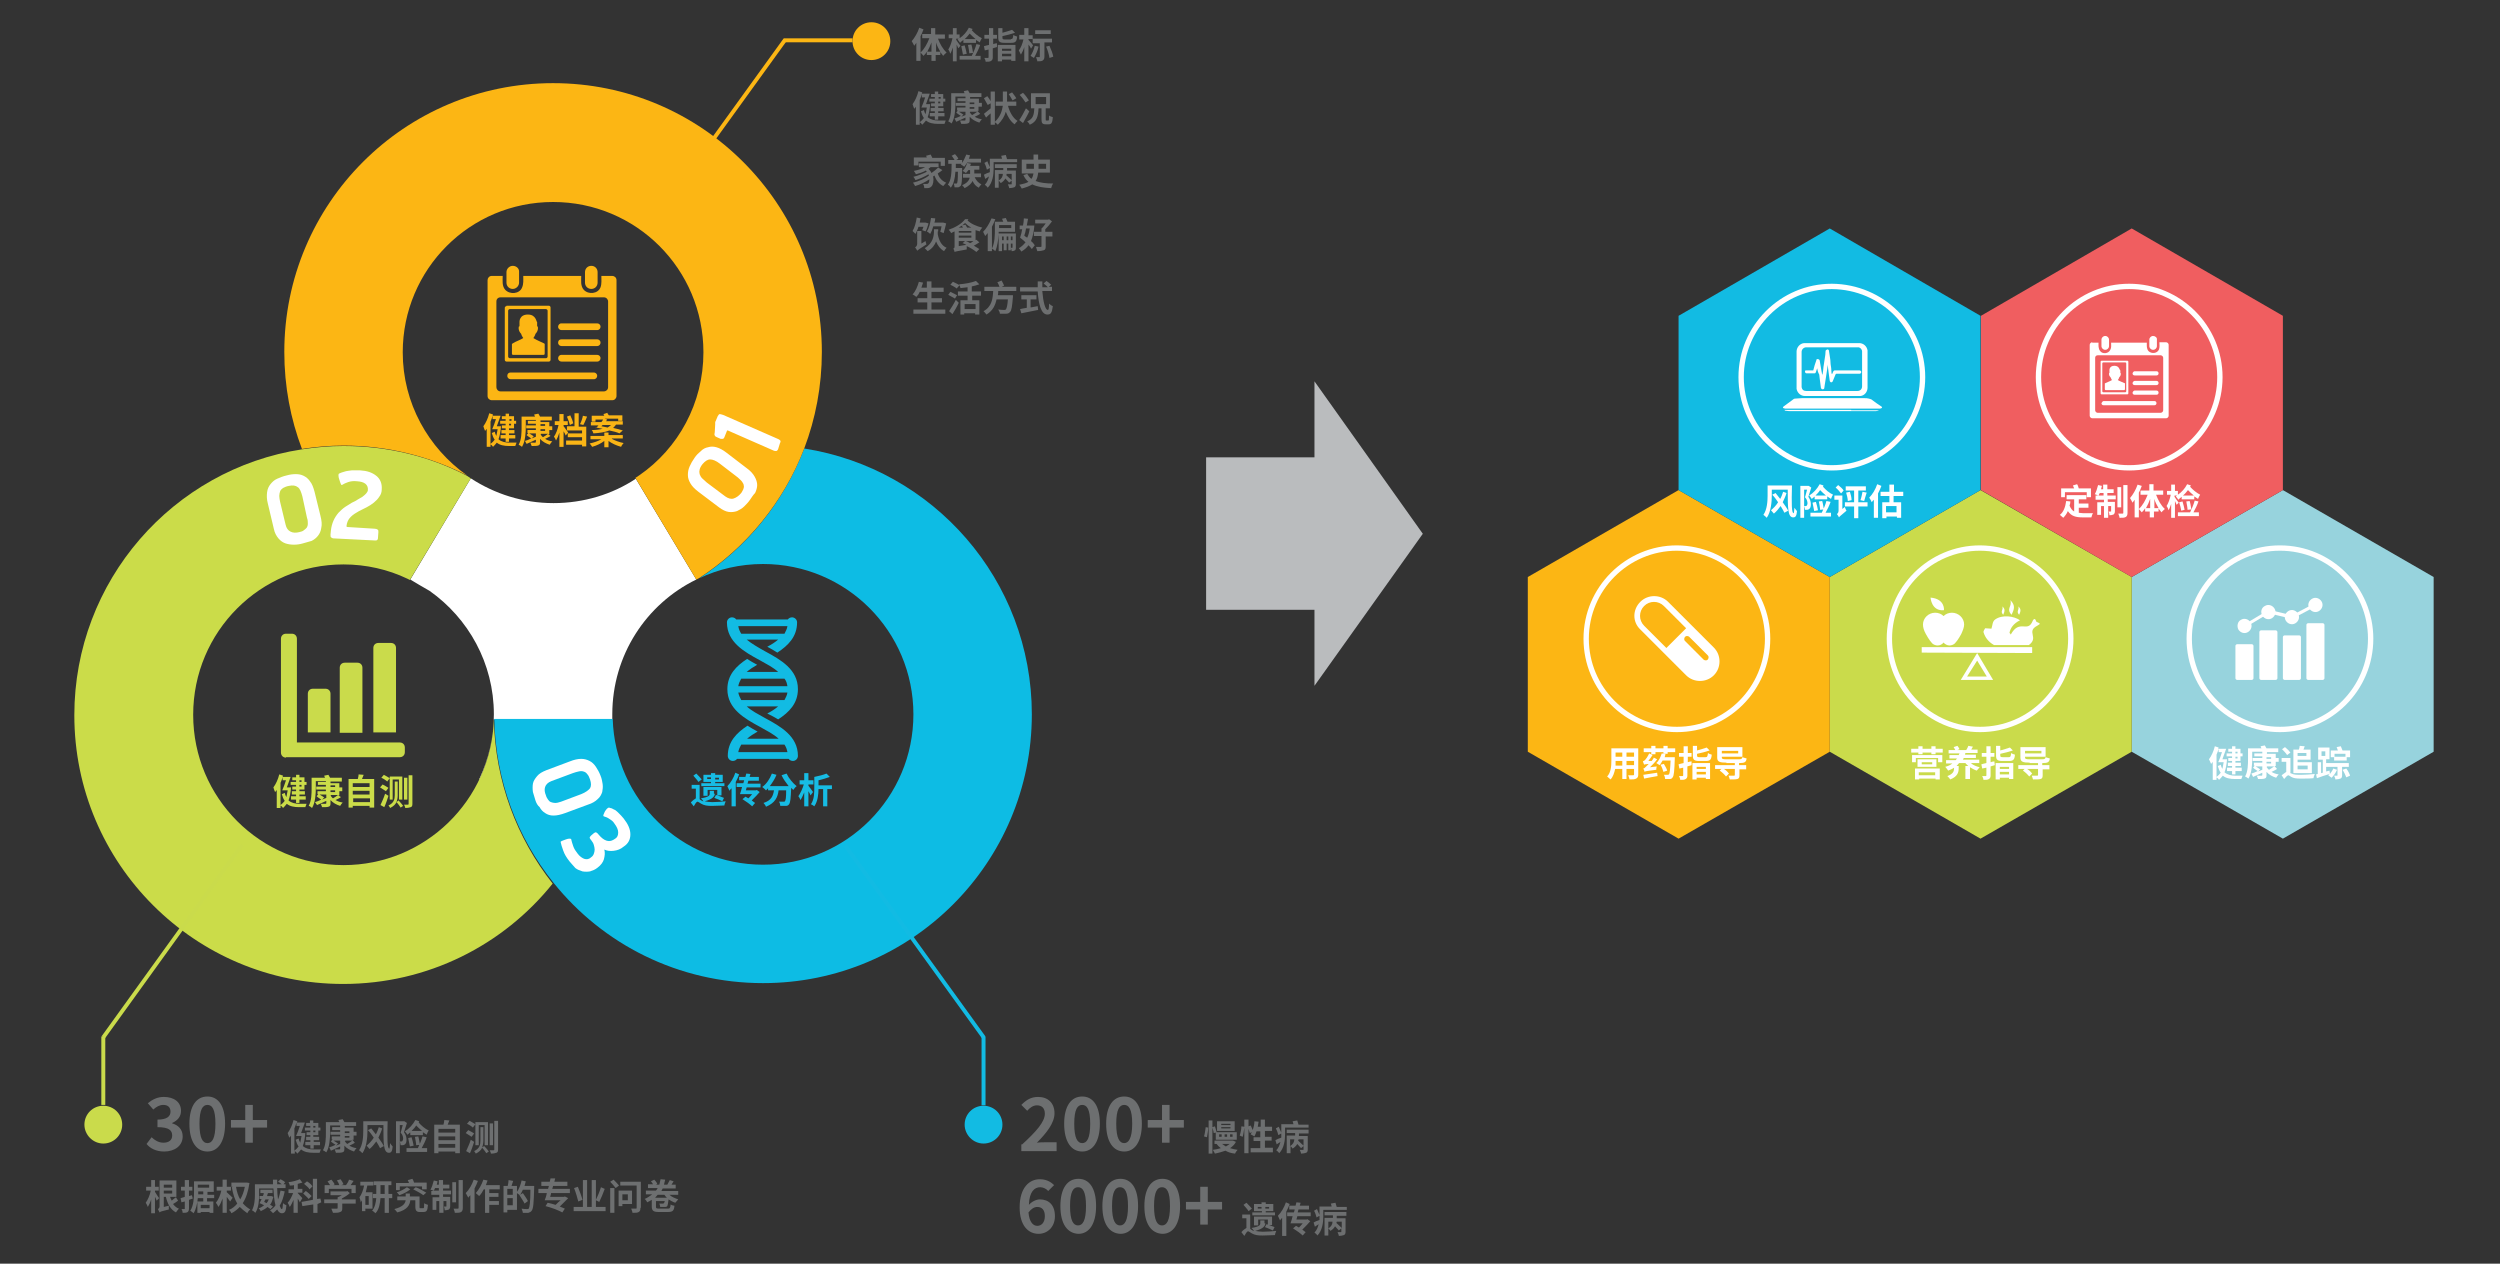 <?xml version="1.0" encoding="utf-8"?>
<!-- Generator: Adobe Illustrator 22.0.0, SVG Export Plug-In . SVG Version: 6.00 Build 0)  -->
<svg version="1.1" id="Layer_1" xmlns="http://www.w3.org/2000/svg" xmlns:xlink="http://www.w3.org/1999/xlink" x="0px" y="0px"
	 viewBox="0 0 595.3 300.9" style="enable-background:new 0 0 595.3 300.9;" xml:space="preserve">
<rect x="0" y="0" width="595.3" height="300.9" fill="#333333" stroke="none"/>
<style type="text/css">
	.st0{fill:#6D6F70;}
	.st1{fill:#BABCBE;}
	.st2{fill:#12BBE3;}
	.st3{fill:#FCB614;}
	.st4{fill:#CADB4B;}
	.st5{fill:#FFFFFF;}
	.st6{fill:#CBDC49;}
	.st7{fill:none;}
	.st8{fill:#0DBCE4;}
	.st9{fill:#FAB516;}
	.st10{fill:#17BCE4;}
	.st11{fill:#97D3DD;}
	.st12{fill:#F05E60;}
	.st13{fill:none;stroke:#FFFFFF;stroke-width:1.272;stroke-miterlimit:10;}
	.st14{fill:none;stroke:#FCB614;stroke-width:0.942;}
	.st15{fill:none;stroke:#CADB4B;stroke-width:0.942;stroke-miterlimit:10;}
	.st16{fill:none;stroke:#12BBE3;stroke-width:0.942;stroke-miterlimit:10;}
</style>
<g>
	<path class="st0" d="M219.9,7c-0.2,0.5-0.4,1.1-0.7,1.6v5.9h-1v-4.3c-0.2,0.2-0.3,0.5-0.5,0.7c-0.1-0.2-0.4-0.8-0.6-1.1
		c0.7-0.8,1.4-2,1.8-3.2L219.9,7z M223.3,9.1c0.5,1.3,1.2,2.6,2.1,3.4c-0.2,0.2-0.6,0.5-0.8,0.8c-0.2-0.3-0.5-0.6-0.7-0.9v0.7h-1.1
		v1.4h-1v-1.4h-1.1v-0.8c-0.2,0.4-0.5,0.7-0.8,1c-0.2-0.2-0.5-0.6-0.7-0.8c0.9-0.8,1.6-2.1,2.1-3.4h-1.7v-1h2.1V6.7h1v1.5h2.3v1
		H223.3z M221.8,12.3v-2.2c-0.3,0.8-0.6,1.5-1,2.2H221.8z M223.9,12.3c-0.4-0.7-0.8-1.4-1-2.2v2.2H223.9z"/>
	<path class="st0" d="M228.2,11.5c-0.1-0.2-0.2-0.5-0.4-0.9v4h-0.9v-3.3c-0.2,0.6-0.4,1.1-0.6,1.5c-0.1-0.3-0.3-0.8-0.5-1
		c0.4-0.6,0.8-1.7,1-2.7h-0.9V8.2h1V6.7h0.9v1.5h0.7v0.9c0.9-0.6,1.7-1.5,2.2-2.5l0.9,0.3c-0.1,0.1-0.1,0.2-0.2,0.3
		c0.6,0.7,1.6,1.5,2.4,1.9c-0.2,0.3-0.4,0.7-0.5,1c-0.3-0.2-0.6-0.4-0.9-0.6v0.7h-3V9.5c-0.3,0.2-0.6,0.5-0.8,0.7
		c-0.1-0.2-0.4-0.6-0.6-0.8c0.1-0.1,0.2-0.1,0.3-0.2h-0.6v0.3c0.2,0.3,0.8,1.2,1,1.4L228.2,11.5z M233.4,10.7
		c-0.3,0.9-0.8,1.9-1.2,2.6h1.3v0.9h-5v-0.9h2.9c0.4-0.8,0.9-2,1.1-2.8L233.4,10.7z M229.3,13c-0.1-0.6-0.3-1.4-0.4-2l0.8-0.2
		c0.2,0.6,0.4,1.5,0.5,2L229.3,13z M232.3,9.3c-0.5-0.4-1-0.9-1.4-1.3c-0.4,0.5-0.7,0.9-1.2,1.3H232.3z M230.8,12.7
		c0-0.5-0.2-1.4-0.3-2l0.8-0.1c0.2,0.6,0.3,1.4,0.4,2L230.8,12.7z"/>
	<path class="st0" d="M237.4,11.2c-0.3,0.1-0.7,0.2-1,0.3v2.1c0,0.5-0.1,0.7-0.4,0.9c-0.3,0.2-0.7,0.2-1.3,0.2
		c0-0.3-0.2-0.7-0.3-0.9c0.3,0,0.7,0,0.8,0c0.1,0,0.2,0,0.2-0.2v-1.8l-0.9,0.2l-0.2-1c0.3-0.1,0.7-0.2,1.2-0.3V9.2h-1.1V8.3h1.1V6.7
		h1v1.6h0.9v0.9h-0.9v1.3c0.3-0.1,0.6-0.2,0.9-0.2L237.4,11.2z M237.7,10.7h4.1v3.8h-1v-0.3h-2.2v0.4h-1V10.7z M240.7,9.3
		c0.4,0,0.5-0.1,0.6-1c0.2,0.2,0.6,0.3,0.9,0.4c-0.1,1.2-0.4,1.5-1.4,1.5h-1.6c-1.2,0-1.5-0.3-1.5-1.3V6.7h1v1.1
		c0.8-0.2,1.7-0.5,2.3-0.7l0.7,0.7c-0.9,0.3-2,0.6-3,0.8V9c0,0.3,0.1,0.4,0.6,0.4H240.7z M238.6,11.6v0.5h2.2v-0.5H238.6z
		 M240.8,13.4v-0.6h-2.2v0.6H240.8z"/>
	<path class="st0" d="M245.5,11.6c-0.1-0.3-0.3-0.6-0.6-1v4h-1v-3.4c-0.2,0.7-0.5,1.3-0.8,1.8c-0.1-0.3-0.4-0.7-0.5-1
		c0.5-0.6,0.9-1.7,1.1-2.6h-1V8.3h1.2V6.7h1v1.7h1v0.9h-1v0.2c0.3,0.3,1,1.1,1.1,1.3L245.5,11.6z M247.3,11.1c-0.2,1-0.7,2-1.1,2.7
		c-0.2-0.1-0.6-0.4-0.8-0.5c0.4-0.6,0.8-1.5,1-2.4L247.3,11.1z M248.7,10.2v3.2c0,0.5-0.1,0.8-0.4,1c-0.3,0.2-0.7,0.2-1.3,0.2
		c0-0.3-0.2-0.7-0.3-1c0.3,0,0.7,0,0.8,0s0.1,0,0.1-0.1v-3.2h-1.7V9.2h4.6v0.9H248.7z M250.2,8.1h-3.7V7.2h3.7V8.1z M249.9,10.9
		c0.4,0.9,0.8,1.9,0.9,2.6l-0.9,0.3c-0.1-0.7-0.4-1.8-0.8-2.7L249.9,10.9z"/>
</g>
<g>
	<path class="st0" d="M221.5,24.8c-0.1,1.3-0.3,2.3-0.6,3.1c0.7,0.6,1.6,0.8,2.6,0.8c0.3,0,1.4,0,1.7,0c-0.1,0.2-0.2,0.6-0.3,0.8
		h-1.5c-1.2,0-2.2-0.2-2.9-0.8c-0.3,0.4-0.6,0.7-0.9,1c-0.1-0.2-0.4-0.5-0.6-0.6v0.6h-0.9v-4.3c-0.1,0.2-0.3,0.4-0.4,0.5
		c-0.1-0.2-0.3-0.8-0.4-1.1c0.6-0.8,1.1-1.9,1.4-3.1l0.9,0.3l-0.1,0.3h1.9c-0.3,0.8-0.6,1.7-0.9,2.5h0.3l0.2,0L221.5,24.8z
		 M219,29.1c0.4-0.3,0.7-0.6,1-1c-0.3-0.4-0.5-0.9-0.7-1.6l0.7-0.3c0.1,0.4,0.2,0.7,0.4,1c0.1-0.5,0.2-1,0.3-1.6h-1.3
		c0.3-0.6,0.6-1.5,0.9-2.4h-0.8v-0.8c-0.1,0.4-0.3,0.9-0.5,1.4V29.1z M222.6,23.1h-0.9v-0.7h0.9v-0.6h0.8v0.6h1.2v1.1h0.5v0.7h-0.5
		v1.1h-1.2v0.4h1.3v0.8h-1.3v0.4h1.5v0.8h-1.5v0.8h-0.8v-0.8h-1.2v-0.8h1.2v-0.4h-1v-0.8h1v-0.4h-0.9v-0.7h0.9v-0.4h-1.3v-0.7h1.3
		V23.1z M223.5,23.1v0.4h0.5v-0.4H223.5z M223.9,24.2h-0.5v0.4h0.5V24.2z"/>
	<path class="st0" d="M233.4,27.1c-0.4,0.3-0.9,0.5-1.3,0.7c0.5,0.3,1,0.5,1.7,0.6c-0.2,0.2-0.5,0.6-0.6,0.8
		c-0.9-0.3-1.7-0.7-2.3-1.4v0.8c0,0.5-0.1,0.7-0.5,0.8c-0.3,0.1-0.8,0.1-1.5,0.1c-0.1-0.2-0.2-0.6-0.3-0.8c0.4,0,0.9,0,1.1,0
		c0.2,0,0.2-0.1,0.2-0.2v-0.5c-0.8,0.4-1.6,0.7-2.2,1l-0.4-0.8c0.4-0.1,0.9-0.3,1.5-0.6c-0.3-0.2-0.8-0.5-1.1-0.8l0.4-0.5h-0.2v-0.7
		h2v-0.4h-2.3v-0.7h2.3v-0.4h-1.9v-0.7h1.9v-0.4h-2.4v1.6c0,1.4-0.1,3.5-0.9,4.8c-0.2-0.2-0.6-0.4-0.8-0.5c0.7-1.2,0.7-3,0.7-4.2
		v-2.5h3.2c-0.1-0.2-0.2-0.4-0.2-0.5l1-0.2c0.1,0.2,0.3,0.5,0.4,0.7h2.8v0.9h-2.7v0.4h2.1v1h0.7v0.9H233v1h-0.3L233.4,27.1z
		 M229.9,27.4v-0.8h-1.6c0.4,0.2,0.8,0.5,1.1,0.7l-0.5,0.5L229.9,27.4z M230.9,24.8h1.1v-0.4h-1.1V24.8z M230.9,25.9h1.1v-0.4h-1.1
		V25.9z M230.9,26.7c0.2,0.3,0.3,0.5,0.6,0.7c0.4-0.2,0.9-0.6,1.2-0.8h-1.7V26.7z"/>
	<path class="st0" d="M240,25.1c0.4,1.6,1.2,3,2.3,3.7c-0.2,0.2-0.6,0.6-0.7,0.8c-1-0.7-1.6-1.8-2.1-3c-0.3,1.1-0.9,2.1-1.9,3.1
		c-0.2-0.2-0.4-0.4-0.7-0.6v0.6h-1v-2.7c-0.4,0.3-0.8,0.7-1.1,1l-0.5-0.9c0.4-0.3,1-0.8,1.6-1.3v-1.2l-0.7,0.4
		c-0.2-0.4-0.6-1.1-0.9-1.6l0.8-0.5c0.3,0.4,0.6,0.8,0.8,1.2v-2.3h1v7.2c1.3-1.2,1.7-2.6,1.9-3.8h-1.7v-1h1.7v-0.2v-2.2h1v2.2v0.2
		h2.2v1H240z M241.1,23.9c-0.2-0.4-0.6-1-0.9-1.5l0.8-0.4c0.3,0.4,0.8,1,1,1.4L241.1,23.9z"/>
	<path class="st0" d="M245.1,26.5c-0.4,0.9-1,1.9-1.5,2.8l-0.9-0.7c0.5-0.7,1.1-1.8,1.6-2.8L245.1,26.5z M244.2,24.4
		c-0.3-0.5-0.9-1.3-1.4-1.8l0.8-0.5c0.5,0.5,1.1,1.3,1.4,1.8L244.2,24.4z M249.6,28.7c0.2,0,0.2-0.2,0.2-1.2
		c0.2,0.2,0.6,0.3,0.9,0.4c-0.1,1.3-0.3,1.7-1,1.7h-0.7c-0.8,0-1-0.3-1-1.2v-2.6h-0.7c-0.1,1.9-0.4,3.2-2.1,3.9
		c-0.1-0.3-0.4-0.6-0.6-0.8c1.4-0.6,1.6-1.5,1.7-3.1h-0.8v-3.6h4.5v3.6h-1v2.6c0,0.3,0,0.3,0.2,0.3H249.6z M246.6,24.8h2.5v-1.7
		h-2.5V24.8z"/>
</g>
<g>
	<path class="st0" d="M224.4,40.5c-0.3,0.3-0.7,0.5-1.1,0.8c0.3,1,1,1.8,2,2.2c-0.2,0.2-0.5,0.6-0.7,0.8c-1-0.5-1.7-1.4-2.1-2.5
		c-0.1,0.1-0.2,0.1-0.3,0.2c0.2,1,0,2-0.4,2.4c-0.3,0.3-0.6,0.4-1,0.4c-0.2,0-0.4,0-0.7,0c0-0.3-0.1-0.7-0.3-1c0.3,0,0.6,0,0.8,0
		c0.2,0,0.3,0,0.5-0.2c0.1-0.1,0.2-0.4,0.2-0.9c-1,0.7-2.3,1.3-3.4,1.6c-0.1-0.2-0.3-0.6-0.5-0.8c1.3-0.3,3-1,3.8-1.7
		c0-0.1-0.1-0.2-0.1-0.3c-0.8,0.5-2.1,1.1-3.1,1.4c-0.1-0.2-0.3-0.6-0.5-0.8c1-0.2,2.4-0.8,3.2-1.2c-0.1-0.1-0.2-0.2-0.2-0.3
		c-0.7,0.4-1.6,0.7-2.4,0.9c-0.1-0.2-0.3-0.6-0.5-0.8c1-0.2,2-0.5,2.7-0.9h-1.5v-0.9h4.7v0.9h-1.9c-0.2,0.1-0.3,0.3-0.5,0.4
		c0.3,0.3,0.6,0.7,0.7,1c0.6-0.4,1.2-0.9,1.6-1.3L224.4,40.5z M218.6,39.4h-1v-1.9h3.1c-0.1-0.2-0.1-0.3-0.2-0.4l1.1-0.3
		c0.1,0.2,0.3,0.5,0.4,0.8h3v1.9h-1v-1h-5.3V39.4z"/>
	<path class="st0" d="M229.1,40.4c0,2.5-0.1,3.5-0.3,3.8c-0.2,0.2-0.3,0.3-0.6,0.4c-0.2,0-0.5,0-0.9,0c0-0.3-0.1-0.6-0.2-0.9
		c0.3,0,0.5,0,0.6,0c0.1,0,0.2,0,0.2-0.1c0.1-0.2,0.2-0.8,0.2-2.7h-0.6c-0.1,1.6-0.4,2.9-1.1,3.8c-0.1-0.2-0.4-0.6-0.7-0.7
		c0.8-1.1,0.9-2.8,0.9-5h-0.8v-0.9h1.5c-0.2-0.3-0.4-0.7-0.7-1l0.8-0.4c0.3,0.3,0.7,0.8,0.8,1.1l-0.5,0.3h1.4v0.7
		c0.4-0.6,0.7-1.3,1-2L231,37c-0.1,0.3-0.2,0.5-0.3,0.8h2.9v0.9h-3.3c-0.2,0.4-0.5,0.7-0.7,1c-0.2-0.2-0.6-0.4-0.8-0.5
		c0.1-0.1,0.1-0.1,0.2-0.2h-1.4c0,0.3,0,0.7,0,1h1.5V40.4z M232.1,42.2c0.3,0.7,0.9,1.4,1.6,1.7c-0.2,0.2-0.5,0.5-0.6,0.8
		c-0.7-0.3-1.2-0.9-1.5-1.6c-0.3,0.6-0.9,1.2-1.9,1.7c-0.1-0.2-0.4-0.5-0.6-0.7c1.2-0.5,1.7-1.2,1.8-1.8h-1.6v-0.9h1.7v-0.9h-0.4
		c-0.2,0.3-0.4,0.5-0.6,0.7c-0.2-0.2-0.6-0.4-0.8-0.5c0.5-0.4,0.9-1.2,1.1-1.9l0.9,0.2c-0.1,0.2-0.1,0.4-0.2,0.5h2.2v0.9H232v0.9
		h1.6v0.9H232.1z"/>
	<path class="st0" d="M242.2,37.7v0.9h-5.6v1.6c0,1.3-0.2,3.3-1.4,4.5c-0.1-0.2-0.5-0.6-0.7-0.7c0.6-0.6,0.8-1.3,1-2
		c-0.3,0.2-0.6,0.4-0.9,0.6l-0.3-1c0.3-0.2,0.8-0.4,1.4-0.6c0-0.3,0-0.5,0-0.8V40l-0.7,0.4c-0.1-0.4-0.3-1.1-0.6-1.6l0.7-0.4
		c0.2,0.4,0.4,1,0.6,1.4v-2h2.9c-0.1-0.3-0.1-0.5-0.2-0.7l1.1-0.2c0.1,0.3,0.2,0.6,0.3,1H242.2z M236.8,39.1h5.3V40h-2.3v0.6h2.1
		v3.2c0,0.4-0.1,0.7-0.4,0.8c-0.3,0.1-0.7,0.2-1.2,0.2c0-0.3-0.2-0.6-0.3-0.9c0.3,0,0.7,0,0.8,0c0.1,0,0.1,0,0.1-0.1V43l-0.6,0.5
		c-0.2-0.3-0.6-0.6-0.9-1c-0.2,0.4-0.6,0.8-1.1,1.1c-0.1-0.2-0.4-0.5-0.5-0.6v1.7h-0.9v-4.2h2V40h-2V39.1z M237.8,43
		c0.7-0.4,1-1,1-1.6h-1V43z M240.9,41.4h-1.2c0,0.1,0,0.2-0.1,0.3c0.4,0.4,1,0.9,1.3,1.2V41.4z"/>
	<path class="st0" d="M247.2,41.2c-0.1,0.7-0.2,1.3-0.6,1.9c1,0.4,2.4,0.6,4.2,0.6c-0.2,0.2-0.4,0.7-0.5,1.1
		c-1.8-0.1-3.3-0.3-4.5-0.9c-0.6,0.4-1.4,0.7-2.5,1c-0.1-0.2-0.4-0.7-0.6-0.9c1-0.2,1.7-0.4,2.2-0.7c-0.5-0.4-0.9-0.9-1.2-1.6
		l0.9-0.3c0.3,0.5,0.6,0.9,1,1.2c0.3-0.4,0.4-0.8,0.5-1.3h-2.8V38h2.8v-1.2h1.1V38h2.8v3.1H247.2z M244.4,40.2h1.8V39h-1.8V40.2z
		 M247.3,39v1.2h1.8V39H247.3z"/>
</g>
<g>
	<path class="st0" d="M218.7,54c-0.2,0.7-0.5,1.3-0.7,1.7c-0.2-0.2-0.5-0.5-0.7-0.7c0.5-0.8,0.8-2,1-3.2l0.9,0.2
		c-0.1,0.3-0.1,0.7-0.2,1h1.2l0.2,0l0.7,0.2c-0.2,0.7-0.4,1.4-0.7,1.9l-0.8-0.3c0.1-0.2,0.2-0.5,0.3-0.8H218.7z M220.4,57.4
		c0,0.3,0.2,0.7,0.2,0.8c-1.7,1.1-2,1.3-2.2,1.5c-0.1-0.2-0.3-0.6-0.5-0.8c0.2-0.1,0.5-0.4,0.5-0.8V55h1v3L220.4,57.4z M223.3,55.1
		c0,0.2,0,0.4,0,0.7c0.3,1.5,0.9,2.7,2.1,3.2c-0.2,0.2-0.5,0.6-0.6,0.8c-0.9-0.5-1.5-1.3-1.9-2.3c-0.3,0.8-0.9,1.7-2,2.3
		c-0.2-0.2-0.5-0.5-0.7-0.7c2-1.2,2.2-3,2.2-4.1v-0.4h1V55.1z M222.2,54c-0.2,0.7-0.4,1.2-0.7,1.7c-0.2-0.2-0.6-0.5-0.8-0.6
		c0.5-0.7,0.8-1.9,1-3.2l1,0.1c0,0.4-0.1,0.7-0.2,1h1.9l0.2,0l0.7,0.2c-0.2,0.8-0.4,1.7-0.6,2.3l-0.8-0.3c0.1-0.3,0.2-0.8,0.3-1.3
		H222.2z"/>
	<path class="st0" d="M230.6,52.2c-0.1,0.1-0.1,0.2-0.2,0.3c0.8,0.8,2.2,1.4,3.5,1.7c-0.2,0.2-0.5,0.6-0.6,0.9
		c-0.3-0.1-0.7-0.2-1-0.3v2.4c0.1-0.1,0.1-0.1,0.2-0.1l0.7,0.6c-0.4,0.3-0.8,0.5-1.3,0.8c0.5,0.3,1,0.6,1.3,0.8l-0.7,0.7
		c-0.5-0.4-1.4-1-2.3-1.4c0,0.3,0,0.6,0,0.8c-2.3,0.4-2.7,0.5-2.9,0.6c0-0.2-0.2-0.7-0.3-0.8c0.2-0.1,0.3-0.2,0.3-0.5v-3.6
		c-0.3,0.1-0.6,0.3-0.8,0.4c-0.1-0.2-0.4-0.6-0.6-0.8c1.5-0.5,3.1-1.4,3.9-2.5L230.6,52.2z M228.3,55v0.4h3V55H228.3z M228.3,56.6h3
		v-0.5h-3V56.6z M230.1,58.3c-0.3-0.2-0.6-0.3-0.9-0.4l0.6-0.5h-1.5v1.2L230.1,58.3z M231.3,54.2c-0.6-0.3-1.1-0.7-1.5-1.1
		c-0.4,0.4-1,0.8-1.5,1.1h1c-0.1-0.2-0.2-0.3-0.3-0.5l0.9-0.2c0.1,0.2,0.3,0.5,0.4,0.7H231.3z M230,57.4c0.3,0.1,0.7,0.3,1,0.5
		c0.3-0.1,0.5-0.3,0.8-0.5H230z"/>
	<path class="st0" d="M237,52.2c-0.2,0.6-0.5,1.2-0.8,1.8v5.8h-1v-4.3c-0.2,0.2-0.4,0.5-0.6,0.7c-0.1-0.2-0.4-0.8-0.5-1
		c0.8-0.8,1.5-2,2-3.2L237,52.2z M241.9,58.9c0,0.3,0,0.5-0.2,0.7c-0.2,0.1-0.4,0.2-0.8,0.2c0-0.2-0.1-0.5-0.2-0.7v0.5h-0.6V58h-0.4
		v1.6H239V58h-0.4v1.8h-0.8l0-4c-0.1,1.3-0.3,2.9-0.8,4c-0.2-0.2-0.6-0.5-0.8-0.6c0.7-1.4,0.7-3.3,0.7-4.7v-1.7h2
		c-0.1-0.2-0.2-0.5-0.3-0.7l0.9-0.2c0.1,0.3,0.3,0.6,0.4,0.9h1.8v2.4h-3.9l0,0.4h4.1V58.9z M237.9,53.6v0.7h2.9v-0.7H237.9z
		 M239,57.2v-0.9h-0.4v0.9H239z M240.1,57.2v-0.9h-0.4v0.9H240.1z M240.7,56.3v0.9h0.4v-0.9H240.7z M240.7,59c0.2,0,0.3,0,0.3,0
		c0.1,0,0.1,0,0.1-0.1V58h-0.4V59z"/>
	<path class="st0" d="M246.3,53.7c-0.1,1.5-0.4,2.7-0.8,3.7c0.4,0.3,0.7,0.7,0.9,1l-0.7,0.9c-0.2-0.3-0.5-0.6-0.8-0.9
		c-0.4,0.6-1,1.1-1.7,1.5c-0.1-0.2-0.4-0.6-0.6-0.8c0.6-0.3,1.1-0.8,1.6-1.4c-0.4-0.4-0.9-0.8-1.3-1.1c0.2-0.6,0.4-1.3,0.5-2h-0.6
		v-0.9h0.8c0.1-0.6,0.2-1.1,0.2-1.7l1,0.1c-0.1,0.5-0.2,1-0.3,1.6h0.9l0.2,0L246.3,53.7z M244.3,54.5c-0.1,0.6-0.2,1.1-0.4,1.6
		c0.2,0.2,0.5,0.4,0.7,0.5c0.3-0.6,0.5-1.4,0.6-2.2H244.3z M250.7,56.3H249v2.4c0,0.5-0.1,0.8-0.5,0.9c-0.3,0.1-0.8,0.2-1.5,0.2
		c-0.1-0.3-0.2-0.7-0.3-1c0.4,0,0.9,0,1.1,0c0.1,0,0.2,0,0.2-0.2v-2.4h-1.8v-1h1.8v-0.8c0.4-0.3,0.7-0.8,1-1.2h-2.5v-0.9h3.1
		l0.2-0.1l0.7,0.5c-0.4,0.6-1,1.3-1.6,1.9v0.6h1.7V56.3z"/>
</g>
<g>
	<path class="st0" d="M225.1,73.7v1h-7.6v-1h3.3V72h-2.3v-1h2.3v-1.5H219c-0.2,0.5-0.5,0.9-0.8,1.2c-0.2-0.2-0.7-0.5-0.9-0.6
		c0.7-0.7,1.2-1.9,1.5-3l1,0.2c-0.1,0.4-0.3,0.8-0.4,1.2h1.3V67h1.1v1.5h2.9v1h-2.9V71h2.5v1h-2.5v1.7H225.1z"/>
	<path class="st0" d="M227.4,71.1c-0.3-0.2-1.1-0.6-1.6-0.9l0.5-0.7c0.5,0.2,1.2,0.6,1.6,0.8L227.4,71.1z M226,74.1
		c0.4-0.6,1.1-1.7,1.6-2.7l0.7,0.7c-0.4,0.9-1,1.9-1.5,2.7L226,74.1z M227.8,68.7c-0.3-0.3-1.1-0.7-1.5-0.9l0.6-0.7
		c0.5,0.2,1.2,0.6,1.6,0.8L227.8,68.7z M231.5,70.4v1.1h1.7v3.4h-1v-0.3h-2.6v0.3h-0.9v-3.4h1.7v-1.1h-2.3v-1h2.3v-1
		c-0.6,0.1-1.1,0.1-1.7,0.2c0-0.2-0.2-0.6-0.3-0.9c1.4-0.1,3-0.4,4-0.8l0.8,0.8c-0.6,0.2-1.2,0.4-1.8,0.5v1.2h2.2v1H231.5z
		 M232.3,72.4h-2.6v1.2h2.6V72.4z"/>
	<path class="st0" d="M237.7,69.3c0,0.3,0,0.7-0.1,1h3.6c0,0,0,0.3,0,0.4c-0.2,2.3-0.3,3.2-0.7,3.6c-0.3,0.3-0.5,0.4-0.9,0.4
		c-0.3,0-0.9,0-1.5,0c0-0.3-0.2-0.7-0.4-1c0.6,0.1,1.2,0.1,1.4,0.1c0.2,0,0.3,0,0.4-0.1c0.2-0.2,0.4-0.9,0.5-2.4h-2.7
		c-0.3,1.4-0.9,2.7-2.4,3.6c-0.2-0.3-0.5-0.6-0.7-0.8c2-1.1,2.2-3,2.3-4.8h-2.1v-1h3.6c-0.1-0.3-0.3-0.8-0.5-1.1l1-0.4
		c0.2,0.4,0.5,0.9,0.6,1.2l-0.6,0.3h3.5v1H237.7z"/>
	<path class="st0" d="M248.2,69.4c0.2,2.5,0.7,4.4,1.3,4.4c0.2,0,0.3-0.4,0.3-1.5c0.2,0.2,0.6,0.5,0.9,0.6c-0.2,1.6-0.5,2-1.3,2
		c-1.5,0-2.1-2.5-2.3-5.5h-4.2v-1h4.2c0-0.5,0-0.9,0-1.4h1.1c0,0.5,0,0.9,0,1.4h1.3c-0.2-0.3-0.7-0.6-1-0.9l0.7-0.6
		c0.4,0.3,0.9,0.7,1.1,0.9l-0.6,0.5h0.8v1H248.2z M245.5,73.2c0.5-0.1,1.1-0.2,1.6-0.3l0.1,0.9c-1.4,0.3-2.9,0.6-4,0.8l-0.3-1
		c0.4-0.1,1-0.2,1.6-0.3v-2h-1.3v-1h3.6v1h-1.4V73.2z"/>
</g>
<g>
	<path class="st0" d="M34.9,272.4l1.2-1.6c0.7,0.7,1.7,1.3,2.8,1.3c1.3,0,2.1-0.6,2.1-1.7c0-1.2-0.7-2-3.5-2v-1.8
		c2.3,0,3.1-0.8,3.1-1.9c0-1-0.6-1.6-1.7-1.6c-0.9,0-1.6,0.4-2.4,1.1l-1.3-1.5c1.1-0.9,2.3-1.5,3.8-1.5c2.4,0,4.1,1.2,4.1,3.3
		c0,1.4-0.8,2.3-2.1,2.9v0.1c1.4,0.4,2.5,1.4,2.5,3.1c0,2.3-2,3.6-4.4,3.6C37.1,274.2,35.7,273.4,34.9,272.4z"/>
	<path class="st0" d="M45.1,267.6c0-4.3,1.7-6.5,4.3-6.5c2.5,0,4.2,2.1,4.2,6.5c0,4.3-1.7,6.6-4.2,6.6
		C46.8,274.2,45.1,271.9,45.1,267.6z M51.3,267.6c0-3.5-0.8-4.5-1.9-4.5c-1.1,0-1.9,1-1.9,4.5c0,3.5,0.8,4.6,1.9,4.6
		C50.5,272.2,51.3,271.1,51.3,267.6z"/>
	<path class="st0" d="M58.5,268.5H55v-1.8h3.4v-3.6h1.8v3.6h3.4v1.8h-3.4v3.6h-1.8V268.5z"/>
	<path class="st0" d="M72.7,269.8c-0.1,1.3-0.3,2.3-0.6,3.1c0.7,0.6,1.6,0.8,2.6,0.8c0.3,0,1.4,0,1.7,0c-0.1,0.2-0.2,0.6-0.3,0.8
		h-1.5c-1.2,0-2.2-0.2-2.9-0.8c-0.3,0.4-0.6,0.7-0.9,1c-0.1-0.2-0.4-0.5-0.6-0.6v0.6h-0.9v-4.3c-0.1,0.2-0.3,0.4-0.4,0.5
		c-0.1-0.2-0.3-0.8-0.4-1.1c0.6-0.8,1.1-1.9,1.4-3.1l0.9,0.3l-0.1,0.3h1.9c-0.3,0.8-0.6,1.7-0.9,2.5H72l0.2,0L72.7,269.8z M70.1,274
		c0.4-0.3,0.7-0.6,1-1c-0.3-0.4-0.5-0.9-0.7-1.6l0.7-0.3c0.1,0.4,0.2,0.7,0.4,1c0.1-0.5,0.2-1,0.3-1.6h-1.3c0.3-0.6,0.6-1.5,0.9-2.4
		h-0.8v-0.8c-0.1,0.4-0.3,0.9-0.5,1.4V274z M73.8,268.1h-0.9v-0.7h0.9v-0.6h0.8v0.6h1.2v1.1h0.5v0.7h-0.5v1.1h-1.2v0.4H76v0.8h-1.3
		v0.4h1.5v0.8h-1.5v0.8h-0.8v-0.8h-1.2v-0.8h1.2v-0.4h-1v-0.8h1v-0.4h-0.9v-0.7h0.9v-0.4h-1.3v-0.7h1.3V268.1z M74.6,268.1v0.4h0.5
		v-0.4H74.6z M75.1,269.2h-0.5v0.4h0.5V269.2z"/>
	<path class="st0" d="M84.5,272.1c-0.4,0.3-0.9,0.5-1.3,0.7c0.5,0.3,1,0.5,1.7,0.6c-0.2,0.2-0.5,0.6-0.6,0.8
		c-0.9-0.3-1.7-0.7-2.3-1.4v0.8c0,0.5-0.1,0.7-0.5,0.8c-0.3,0.1-0.8,0.1-1.5,0.1c-0.1-0.2-0.2-0.6-0.3-0.8c0.4,0,0.9,0,1.1,0
		c0.2,0,0.2-0.1,0.2-0.2v-0.5c-0.8,0.4-1.6,0.7-2.2,1l-0.4-0.8c0.4-0.1,0.9-0.3,1.5-0.6c-0.3-0.2-0.8-0.5-1.1-0.8l0.4-0.5H79v-0.7h2
		v-0.4h-2.3v-0.7H81v-0.4h-1.9v-0.7H81v-0.4h-2.4v1.6c0,1.4-0.1,3.5-0.9,4.8c-0.2-0.2-0.6-0.4-0.8-0.5c0.7-1.2,0.7-3,0.7-4.2v-2.5
		h3.2c-0.1-0.2-0.2-0.4-0.2-0.5l1-0.2c0.1,0.2,0.3,0.5,0.4,0.7h2.8v0.9h-2.7v0.4h2.1v1h0.7v0.9h-0.7v1h-0.3L84.5,272.1z M81,272.4
		v-0.8h-1.6c0.4,0.2,0.8,0.5,1.1,0.7l-0.5,0.5L81,272.4z M82.1,269.8h1.1v-0.4h-1.1V269.8z M82.1,270.9h1.1v-0.4h-1.1V270.9z
		 M82.1,271.7c0.2,0.3,0.3,0.5,0.6,0.7c0.4-0.2,0.9-0.6,1.2-0.8h-1.7V271.7z"/>
	<path class="st0" d="M92.3,267c-0.1,4.2-0.1,6.5,0.4,6.5c0.1,0,0.1-0.6,0.2-1.3c0.2,0.3,0.4,0.6,0.6,0.8c-0.1,1.1-0.3,1.5-0.9,1.5
		c-1.3,0-1.3-2.2-1.3-6.6h-3.8v1.4c0,1.5-0.2,3.9-1.2,5.3c-0.2-0.2-0.6-0.6-0.8-0.7c0.9-1.3,1-3.3,1-4.6V267H92.3z M91,268.7
		c-0.2,0.8-0.6,1.5-0.9,2.2c0.5,0.7,1,1.4,1.3,2l-0.9,0.5c-0.2-0.4-0.5-1-0.9-1.6c-0.5,0.7-1,1.3-1.6,1.8c-0.2-0.2-0.5-0.6-0.7-0.8
		c0.6-0.5,1.2-1.1,1.7-1.9c-0.4-0.6-0.9-1.3-1.4-1.8l0.8-0.4c0.3,0.4,0.7,0.9,1.1,1.4c0.3-0.5,0.5-1.1,0.7-1.7L91,268.7z"/>
	<path class="st0" d="M96.9,267.4c-0.2,0.7-0.5,1.6-0.7,2.2c0.5,0.7,0.6,1.3,0.6,1.8c0,0.5-0.1,0.9-0.4,1.1
		c-0.1,0.1-0.3,0.2-0.5,0.2c-0.2,0-0.3,0-0.5,0c0-0.2-0.1-0.6-0.2-0.9c0.1,0,0.3,0,0.4,0c0.1,0,0.2,0,0.2-0.1
		c0.1-0.1,0.2-0.3,0.2-0.5c0-0.4-0.1-1-0.6-1.5c0.2-0.5,0.3-1.2,0.5-1.8h-0.7v6.7h-0.9v-7.6h1.9l0.1,0L96.9,267.4z M97.6,269.7
		c-0.2,0.2-0.4,0.4-0.6,0.5c-0.1-0.2-0.4-0.6-0.6-0.8c1-0.6,1.9-1.6,2.5-2.7l0.9,0.3c0,0.1-0.1,0.2-0.1,0.3c0.6,0.7,1.5,1.5,2.4,1.9
		c-0.2,0.2-0.4,0.7-0.5,1c-0.3-0.2-0.6-0.4-0.9-0.6v0.7h-3V269.7z M101.6,270.8c-0.3,0.9-0.8,1.9-1.2,2.6h1.3v0.9h-4.9v-0.9h2.7
		c0.4-0.8,0.9-2,1.1-2.8L101.6,270.8z M97.6,273c-0.1-0.6-0.3-1.4-0.4-2l0.8-0.2c0.2,0.6,0.4,1.5,0.5,2L97.6,273z M100.5,269.3
		c-0.5-0.4-1-0.9-1.4-1.3c-0.3,0.5-0.7,0.9-1.1,1.3H100.5z M99.1,272.7c0-0.5-0.2-1.4-0.3-2l0.8-0.1c0.2,0.6,0.3,1.5,0.4,2
		L99.1,272.7z"/>
	<path class="st0" d="M109.5,267.8v6.8h-1.1v-0.4h-4v0.4h-1v-6.8h2.2c0.1-0.4,0.2-0.8,0.2-1.1l1.2,0.1c-0.1,0.3-0.3,0.7-0.4,1H109.5
		z M104.4,268.8v0.9h4v-0.9H104.4z M104.4,270.6v0.9h4v-0.9H104.4z M108.4,273.3v-0.9h-4v0.9H108.4z"/>
	<path class="st0" d="M112.3,270.7c-0.3-0.2-0.9-0.6-1.4-0.9l0.6-0.7c0.4,0.2,1.1,0.6,1.4,0.8L112.3,270.7z M112.9,271.9
		c-0.3,0.9-0.6,1.9-1,2.7l-0.9-0.5c0.3-0.7,0.8-1.7,1.1-2.7L112.9,271.9z M112.6,268.5c-0.3-0.3-0.9-0.7-1.4-0.9l0.6-0.7
		c0.4,0.2,1.1,0.6,1.4,0.8L112.6,268.5z M115.3,272.9c0.4,0.4,0.9,1,1.1,1.3l-0.6,0.4c-0.2-0.3-0.6-0.9-1-1.3
		c-0.2,0.5-0.7,1-1.5,1.4c-0.1-0.2-0.3-0.5-0.4-0.6c1.3-0.6,1.5-1.5,1.5-2.5v-3.2h0.7v3.2c0,0.5-0.1,1.1-0.3,1.6L115.3,272.9z
		 M114,272.7h-0.8v-5.5h3v5.5h-0.8v-4.8H114V272.7z M117.4,272.7h-0.8v-5.2h0.8V272.7z M118.6,266.9v6.8c0,0.5-0.1,0.7-0.4,0.8
		c-0.3,0.1-0.7,0.2-1.3,0.2c0-0.2-0.2-0.6-0.3-0.8c0.4,0,0.8,0,0.9,0s0.2,0,0.2-0.2v-6.8H118.6z"/>
</g>
<g>
	<path class="st0" d="M37.3,285.9c-0.1-0.2-0.2-0.6-0.4-0.9v3.9H36v-3.3c-0.2,0.7-0.5,1.3-0.8,1.8c-0.1-0.3-0.3-0.7-0.5-1
		c0.5-0.7,1-1.8,1.2-2.9h-1.1v-0.9H36v-1.6h0.9v1.6h0.9v0.9h-0.9v0.3c0.2,0.3,0.8,1.3,1,1.5L37.3,285.9z M42.4,285.9
		c-0.4,0.3-0.8,0.6-1.2,0.8c0.4,0.5,0.8,0.9,1.4,1.1c-0.2,0.2-0.5,0.6-0.7,0.9c-1.3-0.7-2-2-2.4-3.7H39v2.4l1.2-0.3
		c0,0.3,0,0.7,0,0.9c-1.7,0.4-2,0.5-2.2,0.7c-0.1-0.2-0.3-0.6-0.4-0.8c0.2-0.1,0.4-0.3,0.4-0.7v-6.1H42v3.9h-1.5
		c0.1,0.3,0.2,0.6,0.4,0.9c0.3-0.3,0.7-0.6,1-0.8L42.4,285.9z M39,282.1v0.7H41v-0.7H39z M39,284.2H41v-0.7H39V284.2z"/>
	<path class="st0" d="M45.9,285.4c-0.3,0.1-0.6,0.2-0.9,0.3v2c0,0.5-0.1,0.7-0.3,0.9c-0.3,0.2-0.6,0.2-1.2,0.2
		c0-0.2-0.1-0.7-0.3-0.9c0.3,0,0.6,0,0.7,0c0.1,0,0.1,0,0.1-0.1v-1.7l-0.8,0.2l-0.2-1c0.3-0.1,0.6-0.2,1-0.3v-1.5h-0.9v-0.9h0.9
		v-1.6H45v1.6h0.8v0.9H45v1.3l0.7-0.2L45.9,285.4z M49.3,285.3v0.8h1.5v2.7h-0.9v-0.2h-2.1v0.2H47v-2.7h1.4v-0.8h-1.3
		c-0.1,1.2-0.4,2.6-1,3.6c-0.2-0.2-0.6-0.5-0.8-0.6c0.8-1.2,0.9-3.1,0.9-4.4v-2.6h4.7v2.5h-1.5v0.7H51v0.8H49.3z M48.4,284.4v-0.7
		h-1.2v0.1c0,0.2,0,0.4,0,0.6H48.4z M47.1,282.1v0.7h2.7v-0.7H47.1z M49.9,286.9h-2.1v0.8h2.1V286.9z"/>
	<path class="st0" d="M54.8,286.1c-0.2-0.3-0.5-0.7-0.8-1.1v3.8h-1v-3.4c-0.3,0.8-0.6,1.5-1,2c-0.1-0.3-0.4-0.8-0.6-1
		c0.6-0.7,1.1-1.9,1.3-2.9h-1.1v-0.9H53v-1.7h1v1.7h1v0.9h-1v0.4c0.3,0.3,1.2,1.1,1.4,1.3L54.8,286.1z M59.4,281.7
		c-0.3,2-0.8,3.6-1.6,4.8c0.5,0.6,1.1,1.1,1.8,1.5c-0.3,0.2-0.6,0.6-0.7,0.9c-0.7-0.5-1.3-1-1.8-1.5c-0.6,0.6-1.2,1.1-2,1.5
		c-0.1-0.3-0.4-0.7-0.6-0.8c0.8-0.3,1.4-0.8,2-1.5c-0.6-1-1-2.2-1.3-3.9l0.3-0.1h-0.4v-1h3.5l0.2,0L59.4,281.7z M56.2,282.6
		c0.2,1.2,0.5,2.2,1,3c0.5-0.8,0.9-1.9,1.1-3H56.2z"/>
	<path class="st0" d="M67.8,283.7c-0.3,1.3-0.6,2.4-1.2,3.4c0.2,0.5,0.3,0.8,0.5,0.8c0.2,0,0.2-0.4,0.3-1.4c0.2,0.2,0.5,0.4,0.8,0.5
		c-0.1,1.5-0.4,1.9-1.1,1.9c-0.4,0-0.8-0.3-1.1-0.9c-0.3,0.3-0.6,0.6-1,0.9c-0.1-0.2-0.5-0.5-0.7-0.7c0.5-0.3,1-0.7,1.3-1.2
		c-0.3-1.1-0.4-2.5-0.5-4h-3.4v1.5c0,1.3-0.1,3.1-0.9,4.3c-0.2-0.2-0.5-0.5-0.8-0.6c0.6-1.1,0.7-2.6,0.7-3.7V282H65
		c0-0.4,0-0.8,0-1.1h1c0,0.4,0,0.8,0,1.1h1.1c-0.3-0.2-0.6-0.5-0.9-0.6l0.6-0.6c0.4,0.2,0.9,0.5,1.1,0.7l-0.4,0.5H68v0.9H66
		c0,1,0.1,1.9,0.2,2.7c0.3-0.6,0.4-1.3,0.6-2.1L67.8,283.7z M64.4,287.9c-0.2-0.1-0.4-0.3-0.7-0.5c-0.4,0.4-1,0.7-1.6,1
		c-0.1-0.2-0.3-0.5-0.5-0.7c0.5-0.1,0.9-0.4,1.3-0.7c-0.4-0.2-0.8-0.4-1.1-0.5c0.2-0.3,0.3-0.6,0.5-1h-0.5v-0.7h0.8
		c0.1-0.2,0.2-0.4,0.2-0.7H62v-0.8h2.9v0.8h-1.1c-0.1,0.2-0.1,0.4-0.2,0.7h0.9l0.1,0l0.5,0.2c-0.2,0.7-0.4,1.4-0.8,1.9
		c0.3,0.1,0.5,0.3,0.7,0.4L64.4,287.9z M63.2,285.6c-0.1,0.2-0.2,0.4-0.3,0.6c0.2,0.1,0.4,0.2,0.6,0.3c0.2-0.3,0.4-0.6,0.5-0.9H63.2
		z"/>
	<path class="st0" d="M71.4,286.3c-0.1-0.2-0.3-0.6-0.5-0.9v3.4h-1v-3.1c-0.3,0.7-0.6,1.3-0.9,1.7c-0.1-0.3-0.3-0.7-0.5-1
		c0.5-0.5,1-1.5,1.3-2.3h-1.1v-0.9h1.3v-1c-0.3,0.1-0.6,0.1-1,0.1c0-0.2-0.2-0.6-0.3-0.8c1-0.1,2-0.4,2.7-0.7l0.6,0.8
		c-0.3,0.1-0.7,0.2-1.1,0.3v1.2H72v0.9h-1.1v0.1c0.2,0.2,0.9,1,1.1,1.2L71.4,286.3z M75.6,286.7v2.1h-1v-2l-2.6,0.4l-0.2-1l2.7-0.5
		v-5h1v4.8l0.8-0.1l0.2,0.9L75.6,286.7z M73.5,285.5c-0.3-0.4-0.9-0.9-1.3-1.3l0.6-0.6c0.5,0.3,1.1,0.9,1.4,1.2L73.5,285.5z
		 M73.7,283.2c-0.2-0.4-0.8-0.9-1.3-1.3l0.7-0.6c0.5,0.3,1.1,0.8,1.3,1.2L73.7,283.2z"/>
	<path class="st0" d="M84.8,286.6h-3.3v1.1c0,0.5-0.1,0.8-0.5,0.9c-0.4,0.2-0.9,0.2-1.7,0.2c-0.1-0.3-0.3-0.7-0.4-1
		c0.5,0,1.2,0,1.3,0c0.2,0,0.2,0,0.2-0.2v-1.1h-3.2v-0.9h3.2v-0.5c0.3-0.1,0.7-0.3,1-0.5h-2.7v-0.9h3.8l0.2-0.1l0.6,0.5
		c-0.5,0.5-1.2,0.9-1.9,1.3v0.2h3.3V286.6z M78.3,284.1h-1v-1.9h1.3c-0.2-0.3-0.4-0.6-0.6-0.9l0.9-0.4c0.3,0.3,0.6,0.8,0.8,1.1
		l-0.3,0.2h1.4c-0.1-0.3-0.3-0.8-0.6-1.1l0.9-0.3c0.3,0.4,0.6,0.9,0.7,1.2l-0.5,0.2h1.1c0.3-0.4,0.6-0.9,0.7-1.3l1.1,0.3
		c-0.2,0.3-0.5,0.7-0.7,1h1.2v1.9h-1v-1h-5.4V284.1z"/>
	<path class="st0" d="M87.5,282.2c-0.1,0.6-0.3,1.1-0.4,1.7h1.6v3.9H87v0.6h-0.8v-2.6c-0.1,0.2-0.2,0.3-0.3,0.5
		c0-0.3-0.2-0.9-0.3-1.2c0.5-0.7,0.9-1.7,1.1-2.8h-0.9v-0.9h3.1v0.9H87.5z M87.8,284.8H87v2.1h0.8V284.8z M93.5,285.3h-0.9v3.5h-1
		v-3.5h-1c-0.1,1.2-0.3,2.7-1.2,3.6c-0.2-0.2-0.5-0.5-0.8-0.6c0.7-0.8,0.9-2,1-3h-0.8v-1h0.8v-2.1h-0.6v-0.9h4.2v0.9h-0.7v2.1h0.9
		V285.3z M91.6,284.3v-2.1h-1v2.1H91.6z"/>
	<path class="st0" d="M100.8,287.7c0.2,0,0.2-0.2,0.2-1.2c0.2,0.2,0.7,0.3,0.9,0.4c-0.1,1.4-0.3,1.7-1.1,1.7h-0.8
		c-0.8,0-1.1-0.3-1.1-1.3v-1.5h-1.2c-0.1,1.1-0.7,2.3-3.1,2.9c-0.2-0.3-0.5-0.6-0.7-0.8c2-0.5,2.6-1.3,2.7-2.1h-2v-0.9h2v-0.7h1v0.7
		h2.3v2.5c0,0.3,0,0.3,0.2,0.3H100.8z M95.3,283.4h-1v-1.7h3.1c-0.1-0.2-0.2-0.5-0.3-0.7l1.1-0.3c0.2,0.3,0.3,0.6,0.4,0.9h3v1.6
		h-1.1v-0.7h-5.3V283.4z M94.5,283.9c0.8-0.2,1.7-0.7,2.4-1.2l0.8,0.5c-0.7,0.6-1.7,1.1-2.6,1.4L94.5,283.9z M99,282.7
		c0.8,0.3,1.9,0.9,2.5,1.3l-0.7,0.6c-0.5-0.4-1.6-1-2.4-1.4L99,282.7z"/>
	<path class="st0" d="M105.5,283.5h1.9v0.9h-1.9v0.6h1.7v2.2c0,0.4-0.1,0.6-0.3,0.8c-0.2,0.1-0.6,0.2-1,0.2c0-0.3-0.1-0.6-0.2-0.9
		c0.2,0,0.4,0,0.5,0c0.1,0,0.1,0,0.1-0.1V286h-0.7v2.8h-1V286h-0.7v2.1h-0.9v-3h1.6v-0.6h-1.9v-0.9h0.6c-0.2-0.1-0.6-0.3-0.8-0.3
		c0.3-0.5,0.6-1.4,0.8-2.2l0.9,0.2c-0.1,0.3-0.1,0.5-0.2,0.8h0.5v-1.1h1v1.1h1.5v0.9h-1.5V283.5z M104.5,283.5v-0.6h-0.9
		c-0.1,0.2-0.2,0.5-0.3,0.6H104.5z M108.6,286.3h-0.9v-4.8h0.9V286.3z M110.2,281v6.6c0,0.5-0.1,0.8-0.4,1c-0.3,0.2-0.8,0.2-1.5,0.2
		c0-0.3-0.2-0.7-0.3-1c0.4,0,0.9,0,1,0c0.1,0,0.2,0,0.2-0.2V281H110.2z"/>
	<path class="st0" d="M113.8,281.2c-0.2,0.6-0.5,1.2-0.8,1.8v5.8h-1v-4.2c-0.2,0.2-0.4,0.4-0.5,0.6c-0.1-0.2-0.4-0.8-0.6-1.1
		c0.8-0.8,1.5-2,1.9-3.2L113.8,281.2z M116.5,283.2v0.9h2.2v0.9h-2.2v1h2.3v0.9h-2.3v1.9h-1v-5.6h-0.3c-0.3,0.6-0.7,1.2-1.1,1.6
		c-0.2-0.2-0.6-0.5-0.8-0.7c0.7-0.8,1.4-2,1.8-3.2l1,0.2c-0.1,0.4-0.3,0.7-0.4,1.1h3.3v1H116.5z"/>
	<path class="st0" d="M127.2,282.2c0,0,0,0.3,0,0.5c-0.1,3.8-0.2,5.1-0.6,5.6c-0.2,0.3-0.5,0.4-0.8,0.5c-0.3,0-0.8,0-1.3,0
		c0-0.3-0.2-0.7-0.3-1c0.5,0.1,1,0.1,1.3,0.1c0.2,0,0.3,0,0.4-0.1c0.2-0.3,0.4-1.5,0.4-4.5h-1.8c-0.2,0.5-0.5,1-0.7,1.3
		c-0.1-0.1-0.4-0.3-0.7-0.5v4h-2.3v0.6h-0.9v-6.3h1c0.1-0.4,0.2-1,0.2-1.4l1.1,0.2c-0.1,0.4-0.3,0.8-0.4,1.2h1.3v1.4
		c0.5-0.7,0.9-1.7,1.1-2.7l1,0.2c-0.1,0.4-0.2,0.7-0.3,1.1H127.2z M122.1,283.1h-1.3v1.4h1.3V283.1z M122.1,287v-1.7h-1.3v1.7H122.1
		z M124.9,286.6c-0.2-0.5-0.8-1.3-1.2-2l0.8-0.5c0.4,0.6,1,1.4,1.2,1.9L124.9,286.6z"/>
	<path class="st0" d="M131.2,284.3c-0.1,0.2-0.1,0.5-0.2,0.7h3.3l0.2-0.1l0.8,0.4c-0.6,0.6-1.3,1.3-2,2c0.5,0.2,0.9,0.4,1.2,0.5
		l-0.6,0.9c-0.9-0.5-2.7-1.2-4-1.5l0.5-0.8c0.6,0.1,1.2,0.3,1.9,0.5c0.4-0.4,0.8-0.8,1.2-1.1h-3.8c0.2-0.5,0.4-1,0.5-1.7h-2v-1h2.3
		c0.1-0.2,0.1-0.5,0.2-0.7h-1.8v-1h2c0.1-0.3,0.1-0.5,0.2-0.8h1.1c-0.1,0.3-0.1,0.5-0.2,0.8h3.1v1h-3.4l-0.2,0.7h4.2v1H131.2z"/>
	<path class="st0" d="M144.2,287.4v1h-7.6v-1h2.2V281h1v6.4h1.1V281h1v4.7c0.4-0.8,0.9-2,1.2-3l0.9,0.4c-0.4,1.1-0.9,2.3-1.3,3.1
		l-0.8-0.4v1.6H144.2z M137.7,286.1c-0.2-0.8-0.6-2.2-1-3.2l0.9-0.3c0.4,1,0.9,2.3,1.1,3.1L137.7,286.1z"/>
	<path class="st0" d="M145.3,282.9h1v5.9h-1V282.9z M146.1,280.9c0.4,0.4,1,1,1.3,1.4l-0.8,0.6c-0.3-0.4-0.8-1-1.3-1.5L146.1,280.9z
		 M148.2,286.7v0.5h-0.9v-3.7h3.2v3.2H148.2z M152.5,287.6c0,0.6-0.1,0.8-0.4,1c-0.3,0.2-0.8,0.2-1.5,0.2c0-0.3-0.2-0.7-0.3-1
		c0.4,0,1,0,1.1,0c0.2,0,0.2-0.1,0.2-0.2v-5.3h-3.9v-0.9h4.9V287.6z M148.2,284.4v1.4h1.3v-1.4H148.2z"/>
	<path class="st0" d="M159.4,284.5c0.5,0.5,1.3,0.8,2.1,1.1c-0.2,0.2-0.5,0.6-0.7,0.8c-0.6-0.2-1.1-0.5-1.6-0.8
		c-0.1,0.9-0.2,1.4-0.3,1.6c-0.2,0.2-0.4,0.2-0.6,0.2c-0.2,0-0.6,0-1.1,0c0-0.2-0.1-0.6-0.2-0.8c0.3,0,0.7,0,0.8,0
		c0.1,0,0.2,0,0.3-0.1c0.1-0.1,0.1-0.2,0.2-0.5h-2.1v1.4c0,0.3,0.1,0.4,0.8,0.4h2c0.5,0,0.6-0.1,0.7-1c0.2,0.2,0.7,0.3,0.9,0.3
		c-0.1,1.2-0.4,1.5-1.6,1.5h-2.1c-1.3,0-1.7-0.3-1.7-1.3v-1.6c-0.3,0.2-0.7,0.4-1.1,0.6c-0.1-0.3-0.4-0.7-0.6-0.8
		c0.7-0.3,1.3-0.7,1.8-1.1h-1.5v-0.9h2.4c0.2-0.2,0.3-0.4,0.4-0.6h-2.3v-0.9h1.2c-0.1-0.2-0.3-0.5-0.5-0.7l0.8-0.4
		c0.3,0.3,0.6,0.7,0.7,1l-0.3,0.2h0.8c0.1-0.4,0.2-0.9,0.3-1.3l1.1,0.1c-0.1,0.4-0.2,0.8-0.3,1.2h0.8c0.2-0.3,0.4-0.8,0.6-1.1
		l0.9,0.3c-0.2,0.3-0.4,0.6-0.5,0.8h1v0.9h-3.1c-0.1,0.2-0.2,0.4-0.3,0.6h4v0.9H159.4z M158.8,285.2c-0.2-0.2-0.4-0.4-0.6-0.7h-1.6
		c-0.2,0.2-0.4,0.5-0.6,0.7H158.8z"/>
</g>
<g>
	<path class="st0" d="M243.4,272.5c3.4-3.1,5.4-5.4,5.4-7.3c0-1.3-0.7-2-1.9-2c-0.9,0-1.7,0.6-2.3,1.3l-1.4-1.4
		c1.2-1.2,2.3-1.9,4-1.9c2.4,0,3.9,1.5,3.9,3.9c0,2.3-1.9,4.7-4.2,7c0.6-0.1,1.5-0.1,2-0.1h2.7v2.1h-8.4V272.5z"/>
	<path class="st0" d="M253.4,267.6c0-4.3,1.7-6.5,4.3-6.5c2.5,0,4.2,2.1,4.2,6.5c0,4.3-1.7,6.6-4.2,6.6
		C255.1,274.2,253.4,271.9,253.4,267.6z M259.6,267.6c0-3.5-0.8-4.5-1.9-4.5c-1.1,0-1.9,1-1.9,4.5c0,3.5,0.8,4.6,1.9,4.6
		C258.8,272.2,259.6,271.1,259.6,267.6z"/>
	<path class="st0" d="M263.4,267.6c0-4.3,1.7-6.5,4.3-6.5c2.5,0,4.2,2.1,4.2,6.5c0,4.3-1.7,6.6-4.2,6.6
		C265.1,274.2,263.4,271.9,263.4,267.6z M269.6,267.6c0-3.5-0.8-4.5-1.9-4.5c-1.1,0-1.9,1-1.9,4.5c0,3.5,0.8,4.6,1.9,4.6
		C268.7,272.2,269.6,271.1,269.6,267.6z"/>
	<path class="st0" d="M276.7,268.5h-3.4v-1.8h3.4v-3.6h1.8v3.6h3.4v1.8h-3.4v3.6h-1.8V268.5z"/>
	<path class="st0" d="M286.7,270.6c0.2-0.6,0.3-1.5,0.4-2.2l0.6,0.1c0,0.7-0.2,1.7-0.3,2.3L286.7,270.6z M289,269.8
		c0-0.3-0.2-0.9-0.3-1.3v6.2h-0.9v-7.9h0.9v1.6l0.6-0.2c0.2,0.5,0.3,1.1,0.4,1.4l0,0h4.8v1.8h-5v-1.7L289,269.8z M294.3,271.9
		c-0.3,0.6-0.8,1.1-1.4,1.5c0.6,0.2,1.2,0.3,1.8,0.4c-0.2,0.2-0.5,0.6-0.6,0.9c-0.9-0.1-1.6-0.3-2.3-0.7c-0.8,0.3-1.6,0.5-2.5,0.7
		c-0.1-0.2-0.3-0.6-0.5-0.9c0.7-0.1,1.3-0.2,1.9-0.4c-0.4-0.3-0.7-0.6-1-1h-0.5v-0.8h4.2l0.2,0L294.3,271.9z M294,269.3h-4.2V267
		h4.2V269.3z M290.3,270.7h0.6v-0.6h-0.6V270.7z M293,267.6h-2.2v0.3h2.2V267.6z M293,268.4h-2.2v0.3h2.2V268.4z M291,272.4
		c0.3,0.2,0.6,0.4,0.9,0.6c0.3-0.2,0.7-0.4,0.9-0.6H291z M291.6,270.7h0.6v-0.6h-0.6V270.7z M292.9,270.7h0.6v-0.6h-0.6V270.7z"/>
	<path class="st0" d="M303.1,273.4v1h-5.3v-1h2.3v-1.7h-1.6v-0.9h1.6v-1.4h-0.9c-0.1,0.4-0.3,0.8-0.5,1.2c-0.2-0.1-0.7-0.4-0.9-0.5
		c0.1-0.2,0.2-0.3,0.3-0.5l-0.5,0.2c-0.1-0.3-0.2-0.6-0.3-1v5.8h-1v-6.1c-0.1,0.7-0.2,1.6-0.4,2.2l-0.7-0.3c0.2-0.6,0.4-1.5,0.4-2.2
		l0.7,0.1v-1.7h1v1.6l0.5-0.2c0.2,0.3,0.3,0.7,0.5,1.1c0.2-0.6,0.4-1.3,0.4-2.1l1,0.1c-0.1,0.4-0.1,0.8-0.2,1.2h0.7v-1.7h1v1.7h1.7
		v1h-1.7v1.4h1.6v0.9h-1.6v1.7H303.1z"/>
	<path class="st0" d="M311.6,267.6v0.9H306v1.6c0,1.3-0.2,3.3-1.4,4.5c-0.1-0.2-0.5-0.6-0.7-0.7c0.6-0.6,0.8-1.3,1-2
		c-0.3,0.2-0.6,0.4-0.9,0.6l-0.3-1c0.3-0.2,0.8-0.4,1.4-0.6c0-0.3,0-0.5,0-0.8v-0.2l-0.7,0.4c-0.1-0.4-0.3-1.1-0.6-1.6l0.7-0.4
		c0.2,0.4,0.4,1,0.6,1.4v-2h2.9c-0.1-0.3-0.1-0.5-0.2-0.7l1.1-0.2c0.1,0.3,0.2,0.6,0.3,1H311.6z M306.3,269h5.3v0.9h-2.3v0.6h2.1
		v3.2c0,0.4-0.1,0.7-0.4,0.8c-0.3,0.1-0.7,0.2-1.2,0.2c0-0.3-0.2-0.6-0.3-0.9c0.3,0,0.7,0,0.8,0c0.1,0,0.1,0,0.1-0.1v-0.8l-0.6,0.5
		c-0.2-0.3-0.6-0.6-0.9-1c-0.2,0.4-0.6,0.8-1.1,1.1c-0.1-0.2-0.4-0.5-0.5-0.6v1.7h-0.9v-4.2h2v-0.6h-2V269z M307.2,272.9
		c0.7-0.4,1-1,1-1.6h-1V272.9z M310.4,271.3h-1.2c0,0.1,0,0.2-0.1,0.3c0.4,0.4,1,0.9,1.3,1.2V271.3z"/>
</g>
<polygon class="st1" points="313,163.3 313,145.2 287.2,145.2 287.2,108.9 313,108.9 313,90.8 338.8,127.1 "/>
<g>
	<path class="st2" d="M187.5,163.4h-11.7c0.1-0.7,0.4-1.2,0.7-1.8h10.3C187.2,162.1,187.4,162.7,187.5,163.4 M175.8,164.9h11.7
		c-0.1,0.7-0.4,1.2-0.7,1.8h-10.3C176.2,166.1,175.9,165.5,175.8,164.9 M187.5,179.1h-11.7c0.1-0.7,0.4-1.2,0.7-1.8h10.3
		C187.2,177.9,187.4,178.5,187.5,179.1 M175.8,149.1h11.7c-0.1,0.7-0.4,1.2-0.7,1.8h-10.3C176.2,150.4,175.9,149.8,175.8,149.1
		 M185.3,171.3c2.6-1.7,4.7-3.8,4.7-7.2c0-4.7-4.1-7-7.8-9c-1.6-0.9-3.2-1.8-4.4-2.8h7.5c-0.7,0.6-1.6,1.2-2.6,1.7
		c0.8,0.4,1.6,0.9,2.4,1.4c2.6-1.7,4.7-3.8,4.7-7.2c0-0.7-0.6-1.2-1.2-1.2c-0.4,0-0.8,0.2-1,0.5h-12.3c-0.2-0.3-0.6-0.5-1-0.5
		c-0.7,0-1.2,0.6-1.2,1.2c0,4.7,4.1,7,7.8,9c1.6,0.9,3.2,1.7,4.4,2.8h-7.5c0.7-0.6,1.6-1.2,2.5-1.7c0,0,0,0,0,0
		c-0.8-0.4-1.6-0.9-2.4-1.4c-2.6,1.7-4.7,3.8-4.7,7.2c0,4.7,4.1,7,7.8,9c1.6,0.9,3.2,1.7,4.4,2.8h-7.5c0.7-0.6,1.6-1.2,2.5-1.7
		c0,0,0,0,0,0c-0.8-0.4-1.6-0.9-2.4-1.4c-2.6,1.7-4.7,3.8-4.7,7.2c0,0.7,0.6,1.2,1.2,1.2c0.4,0,0.8-0.2,1-0.5h12.3
		c0.2,0.3,0.6,0.5,1,0.5c0.7,0,1.2-0.6,1.2-1.2c0-4.7-4.1-7-7.8-9c-1.6-0.9-3.2-1.7-4.4-2.8h7.5c-0.7,0.6-1.6,1.2-2.6,1.7
		C183.7,170.4,184.5,170.8,185.3,171.3"/>
	<path class="st3" d="M121.4,73.6h8.6c0.2,0,0.4,0.2,0.4,0.4v10.9c0,0.2-0.2,0.4-0.4,0.4h-8.6c-0.2,0-0.4-0.2-0.4-0.4V74
		C121,73.8,121.2,73.6,121.4,73.6 M120.6,72.9c-0.2,0-0.4,0.2-0.4,0.4v12.4c0,0.2,0.2,0.4,0.4,0.4h10.1c0.2,0,0.4-0.2,0.4-0.4V73.2
		c0-0.2-0.2-0.4-0.4-0.4H120.6z"/>
	<path class="st3" d="M125.7,74.9c-2.1,0-2,1.8-2,1.8l0,1c-0.2,0-0.2,0.2-0.2,0.5c0,0.5,0.3,1,0.6,1.3c0.1,0.4,0.3,0.7,0.5,1
		c0,0,0,0,0,0c-0.8,0.5-1.8,0.8-2.4,1.2c-0.1,0.1-0.2,0.1-0.3,0.2v2.3c0,0.2,0.1,0.3,0.3,0.3h7.2c0.2,0,0.3-0.1,0.3-0.3v-2.3
		c-0.1-0.1-0.2-0.2-0.3-0.2c-0.6-0.3-1.6-0.7-2.4-1.2c0,0,0,0,0,0c0.2-0.3,0.4-0.6,0.5-1c0.3-0.3,0.6-0.8,0.6-1.3
		c0-0.3,0-0.5-0.2-0.5l0-1C127.7,76.7,127.7,74.9,125.7,74.9"/>
	<path class="st3" d="M119.2,70.8h24.6c0.6,0,1,0.5,1,1v20.4c0,0.6-0.5,1-1,1h-24.6c-0.6,0-1-0.5-1-1V71.8
		C118.2,71.2,118.6,70.8,119.2,70.8 M117.1,65.7c-0.6,0-1,0.5-1,1v27.6c0,0.6,0.5,1,1,1h28.7c0.6,0,1-0.5,1-1V66.7c0-0.6-0.5-1-1-1
		h-2.6c0,0.9,0.1,1.9-0.2,2.7c-0.6,1.6-2.9,1.8-4,0.6c-0.8-0.9-0.6-2.2-0.6-3.3h-13.8c0,1,0.1,1.9-0.3,2.8c-0.6,1.5-2.9,1.7-4,0.5
		c-0.8-0.9-0.6-2.2-0.6-3.3H117.1z"/>
	<path class="st3" d="M140.8,63.3c-0.9,0-1.5,0.7-1.5,1.5v2.5c0,0.9,0.7,1.5,1.5,1.5c0.9,0,1.5-0.7,1.5-1.5v-2.5
		C142.3,64,141.7,63.3,140.8,63.3 M122.1,63.3c-0.8,0-1.5,0.7-1.5,1.5v2.5c0,0.9,0.7,1.5,1.5,1.5c0.8,0,1.5-0.7,1.5-1.5v-2.5
		C123.7,64,123,63.3,122.1,63.3"/>
	<path class="st3" d="M133.7,77h8.5c0.4,0,0.8,0.3,0.8,0.8c0,0.4-0.3,0.8-0.8,0.8h-8.5c-0.4,0-0.8-0.3-0.8-0.8
		C132.9,77.4,133.2,77,133.7,77"/>
	<path class="st3" d="M133.7,80.8h8.5c0.4,0,0.8,0.3,0.8,0.8c0,0.4-0.3,0.8-0.8,0.8h-8.5c-0.4,0-0.8-0.3-0.8-0.8
		C132.9,81.1,133.2,80.8,133.7,80.8"/>
	<path class="st3" d="M133.7,84.5h8.5c0.4,0,0.8,0.3,0.8,0.8c0,0.4-0.3,0.8-0.8,0.8h-8.5c-0.4,0-0.8-0.3-0.8-0.8
		C132.9,84.9,133.2,84.5,133.7,84.5"/>
	<path class="st3" d="M121.6,88.7h19.8c0.4,0,0.8,0.3,0.8,0.8c0,0.4-0.3,0.8-0.8,0.8h-19.8c-0.4,0-0.8-0.3-0.8-0.8
		C120.8,89,121.1,88.7,121.6,88.7"/>
	<path class="st4" d="M88.9,174.4v-20.1c0-0.7,0.5-1.2,1.2-1.2h3c0.7,0,1.2,0.5,1.2,1.2v20.1H88.9z"/>
	<path class="st4" d="M80.9,174.4V159c0-0.7,0.5-1.2,1.2-1.2h3c0.7,0,1.2,0.5,1.2,1.2v15.5H80.9z"/>
	<path class="st4" d="M73.3,174.4v-9.2c0-0.7,0.5-1.2,1.2-1.2h3c0.7,0,1.2,0.5,1.2,1.2v9.2H73.3z"/>
	<path class="st4" d="M68.1,180.4c-0.7,0-1.2-0.5-1.2-1.2v-27.1c0-0.7,0.5-1.2,1.2-1.2h1.4c0.7,0,1.2,0.5,1.2,1.2v24.7h24.5
		c0.7,0,1.2,0.5,1.2,1.2v1.1c0,0.7-0.5,1.2-1.2,1.2H68.1z"/>
	<path class="st5" d="M117.6,171.3h28.2h0c0-0.4,0-0.8,0-1.2c0-14.1,8.1-26.3,20-32.1L151.4,114c-5.6,3.7-12.4,5.8-19.6,5.8
		c-7.3,0-14-2.2-19.7-5.9L97.7,138c1.5,0.9,3,1.8,4.6,2.7c9.2,6.5,15.3,17.2,15.3,29.4c0,5.5-1.3,10.8-3.5,15.5h0.1
		C116.2,181.1,117.4,176.4,117.6,171.3L117.6,171.3z"/>
	<path class="st6" d="M117.6,171.3L117.6,171.3C117,190.6,101.2,206,81.8,206C62,206,46,190,46,170.2c0-19.8,16-35.8,35.8-35.8
		c5.4,0,10.6,1.2,15.2,3.4c0.2,0.1,0.4,0.2,0.6,0.3l14.5-24.2c-0.3-0.2-0.6-0.4-0.9-0.6c-8.8-4.6-18.8-7.1-29.4-7.1
		c-3.4,0-6.6,0.3-9.9,0.8c-30.7,4.7-54.2,31.3-54.2,63.3c0,35.4,28.7,64,64,64c20.2,0,38.2-9.3,49.9-23.9
		C123.1,199.6,117.9,186.1,117.6,171.3"/>
	<path class="st7" d="M71.9,106.9c-30.7,4.7-54.2,31.3-54.2,63.3c0,35.4,28.7,64,64,64c20.2,0,38.2-9.3,49.9-23.9
		c-8.6-10.7-13.8-24.2-14.1-39h0C117,190.6,101.2,206,81.8,206C62,206,46,190,46,170.2c0-19.8,16-35.8,35.8-35.8
		c5.4,0,10.6,1.2,15.2,3.4c0.2,0.1,0.4,0.2,0.6,0.3l14.5-24.2c-0.3-0.2-0.6-0.4-0.9-0.6c-8.8-4.6-18.8-7.1-29.4-7.1
		C78.5,106.1,75.2,106.4,71.9,106.9"/>
	<path class="st8" d="M166.5,137.7c4.6-2.2,9.8-3.4,15.2-3.4c19.8,0,35.8,16,35.8,35.8c0,19.8-16,35.8-35.8,35.8
		c-19.4,0-35.2-15.4-35.8-34.7h0h-28.2c0.3,14.7,5.5,28.3,14.1,39c11.7,14.6,29.7,23.9,49.9,23.9c35.4,0,64-28.7,64-64
		c0-32-23.5-58.5-54.2-63.3C186.6,119.6,177.8,130.4,166.5,137.7"/>
	<path class="st3" d="M71.9,106.9c3.2-0.5,6.5-0.8,9.9-0.8c10.6,0,20.6,2.6,29.4,7.1c-9.2-6.5-15.3-17.2-15.3-29.3
		c0-19.8,16-35.8,35.8-35.8s35.8,16,35.8,35.8c0,12.1-6,22.9-15.3,29.3c-0.3,0.2-0.6,0.4-0.9,0.6l14.5,24.2c0.2-0.1,0.4-0.2,0.6-0.3
		c11.3-7.3,20.2-18.1,25.1-30.9c2.7-7.1,4.2-14.9,4.2-23c0-35.4-28.7-64-64-64c-35.4,0-64,28.7-64,64C67.7,92,69.2,99.8,71.9,106.9"
		/>
	<path class="st5" d="M72,118.2c-0.3-1.1-0.6-1.9-1.1-2.2c-0.5-0.4-1.2-0.5-2.1-0.3c-0.6,0.1-1,0.3-1.4,0.5
		c-0.3,0.2-0.6,0.5-0.7,0.8c-0.1,0.3-0.2,0.7-0.2,1.1c0,0.4,0.1,0.9,0.2,1.4l1.3,5.4c0.2,0.9,0.6,1.4,1.2,1.7
		c0.6,0.3,1.3,0.3,2.1,0.1c0.4-0.1,0.8-0.2,1-0.4c0.3-0.2,0.5-0.4,0.7-0.6c0.2-0.3,0.3-0.6,0.3-1c0-0.4,0-0.9-0.2-1.4L72,118.2z
		 M72.1,129.4c-0.7,0.2-1.4,0.3-2.1,0.3c-0.7,0-1.4-0.1-2-0.3c-0.6-0.2-1.2-0.6-1.7-1.2c-0.5-0.6-0.9-1.3-1.1-2.3l-1.4-5.9
		c-0.3-1.1-0.3-2-0.2-2.8c0.1-0.8,0.4-1.4,0.8-1.9c0.4-0.5,0.9-1,1.6-1.3c0.7-0.3,1.4-0.6,2.3-0.8c0.7-0.2,1.4-0.3,2.1-0.3
		c0.7,0,1.3,0.1,1.9,0.4c0.6,0.3,1.1,0.7,1.5,1.3c0.5,0.6,0.8,1.4,1.1,2.5l1.4,5.7c0.3,1.2,0.4,2.1,0.2,2.9
		c-0.1,0.8-0.4,1.4-0.8,1.9c-0.4,0.5-0.9,0.9-1.5,1.2C73.5,129,72.8,129.2,72.1,129.4"/>
	<path class="st5" d="M79.4,128.2c-0.2,0-0.3-0.1-0.5-0.2c-0.2-0.1-0.2-0.3-0.2-0.7l0.1-1c0.1-0.9,0.3-1.6,0.6-2.3
		c0.3-0.7,0.7-1.3,1.2-1.9c0.5-0.5,1-1,1.6-1.4c0.6-0.4,1.1-0.7,1.6-1c0.4-0.2,0.9-0.4,1.3-0.7c0.4-0.2,0.8-0.5,1.2-0.7
		c0.3-0.2,0.6-0.5,0.9-0.8c0.2-0.3,0.4-0.5,0.4-0.8c0.1-1.3-0.8-2-2.6-2.1c-0.8-0.1-1.5,0-2.1,0.2c-0.6,0.2-1,0.4-1.5,0.7
		c-0.1,0-0.2-0.1-0.3-0.4c-0.1-0.3-0.2-0.5-0.3-0.9c-0.1-0.3-0.2-0.6-0.2-0.9c0-0.3,0-0.4,0.1-0.5c0.2-0.1,0.4-0.2,0.7-0.3
		c0.3-0.1,0.6-0.2,1-0.3c0.4-0.1,0.8-0.1,1.4-0.2c0.5,0,1.2,0,1.9,0c1.7,0.1,2.9,0.5,3.9,1.3c0.9,0.7,1.4,1.8,1.3,3.2
		c0,0.7-0.2,1.3-0.6,1.8c-0.3,0.5-0.8,1-1.3,1.4c-0.5,0.4-1.1,0.8-1.7,1.1c-0.6,0.3-1.2,0.6-1.8,0.9c-0.7,0.4-1.4,0.8-2,1.4
		c-0.6,0.6-0.9,1.3-1,2.2c0,0.1,0.1,0.2,0.3,0.2l6.4,0.4c0.3,0,0.6,0.1,0.7,0.2c0.2,0.1,0.2,0.3,0.2,0.6l-0.1,1.4
		c0,0.3-0.1,0.4-0.2,0.5c-0.1,0.1-0.3,0.1-0.5,0.1L79.4,128.2z"/>
	<path class="st5" d="M171.4,110.4c-0.9-0.7-1.7-1-2.3-1c-0.6,0-1.2,0.4-1.8,1.1c-0.4,0.5-0.6,0.9-0.7,1.3c-0.1,0.4-0.1,0.7,0,1.1
		c0.1,0.3,0.3,0.7,0.6,1c0.3,0.3,0.7,0.6,1.1,1l4.4,3.3c0.7,0.5,1.4,0.7,2,0.5c0.6-0.2,1.2-0.6,1.7-1.2c0.3-0.3,0.4-0.7,0.6-1
		c0.1-0.3,0.2-0.6,0.1-0.9c0-0.3-0.2-0.6-0.4-0.9c-0.2-0.3-0.6-0.6-1-1L171.4,110.4z M178.6,119c-0.4,0.6-0.9,1.1-1.4,1.6
		c-0.5,0.5-1.1,0.8-1.7,1.1c-0.6,0.2-1.3,0.3-2,0.2c-0.7-0.1-1.5-0.5-2.3-1.1l-4.9-3.7c-0.9-0.7-1.5-1.3-1.9-2
		c-0.4-0.7-0.6-1.3-0.6-2c0-0.7,0.1-1.3,0.4-2c0.3-0.7,0.7-1.4,1.2-2.1c0.4-0.6,0.9-1.1,1.5-1.6c0.5-0.5,1.1-0.8,1.7-0.9
		c0.6-0.2,1.3-0.2,2,0c0.7,0.2,1.5,0.6,2.4,1.3l4.7,3.6c1,0.7,1.6,1.4,2,2.1c0.4,0.7,0.6,1.4,0.6,2c0,0.6-0.2,1.3-0.5,1.9
		C179.4,117.8,179,118.4,178.6,119"/>
	<path class="st5" d="M185.3,106.9c-0.1,0.3-0.3,0.5-0.5,0.5c-0.2,0-0.4,0-0.8-0.2l-10.7-4.7c-0.1,0-0.2,0-0.2,0.1l-0.6,1.5
		c-0.1,0.1-0.1,0.3-0.2,0.3c-0.1,0.1-0.2,0.1-0.3,0.1c-0.1,0-0.2,0-0.4,0l-0.9-0.4c-0.3-0.1-0.4-0.2-0.5-0.4c-0.1-0.2-0.1-0.4,0-0.8
		l0.1-1.8c0-0.1,0-0.3,0-0.4c0-0.1,0-0.3,0.1-0.4l0.5-1.2c0.2-0.3,0.3-0.5,0.5-0.5c0.2,0,0.4,0.1,0.8,0.2l13,5.7
		c0.3,0.1,0.5,0.3,0.6,0.4c0.1,0.1,0.1,0.3-0.1,0.7L185.3,106.9z"/>
	<path class="st5" d="M138.4,189.1c1-0.4,1.7-0.9,2.1-1.4c0.3-0.5,0.3-1.2,0-2.1c-0.2-0.6-0.4-1-0.7-1.3c-0.2-0.3-0.5-0.5-0.9-0.6
		c-0.3-0.1-0.7-0.1-1.1,0c-0.4,0.1-0.9,0.2-1.4,0.4l-5.1,1.9c-0.8,0.3-1.3,0.8-1.5,1.4c-0.2,0.6-0.1,1.3,0.2,2
		c0.1,0.4,0.3,0.7,0.5,1c0.2,0.3,0.4,0.5,0.7,0.6c0.3,0.1,0.6,0.2,1,0.2c0.4,0,0.8-0.1,1.4-0.3L138.4,189.1z M127.5,190.6
		c-0.2-0.7-0.4-1.3-0.6-2c-0.1-0.7-0.1-1.4,0-2c0.1-0.6,0.5-1.2,1-1.8c0.5-0.6,1.2-1,2.2-1.4l5.6-2.1c1-0.4,1.9-0.6,2.7-0.6
		c0.8,0,1.4,0.2,2,0.5c0.6,0.3,1.1,0.8,1.5,1.4c0.4,0.6,0.8,1.3,1.1,2.1c0.3,0.7,0.4,1.4,0.5,2c0.1,0.7,0,1.3-0.1,1.9
		c-0.2,0.6-0.5,1.2-1.1,1.7c-0.5,0.5-1.3,1-2.3,1.3l-5.4,2c-1.1,0.4-2,0.6-2.8,0.6c-0.8,0-1.4-0.2-2-0.6c-0.5-0.3-1-0.8-1.3-1.4
		C128,191.8,127.7,191.2,127.5,190.6"/>
	<path class="st5" d="M135.6,205.1c-0.7-0.9-1.2-1.7-1.5-2.6c-0.3-0.8-0.5-1.5-0.6-2c0-0.1,0.1-0.2,0.4-0.3c0.2-0.1,0.5-0.2,0.8-0.3
		c0.3-0.1,0.6-0.2,0.8-0.2c0.3,0,0.4,0,0.5,0.1c0.1,0.5,0.3,1.1,0.5,1.7c0.2,0.6,0.6,1.2,1,1.7c0.5,0.7,1.1,1.1,1.6,1.3
		c0.6,0.2,1.2,0.1,1.7-0.4c0.3-0.2,0.5-0.5,0.6-0.8c0.1-0.3,0.2-0.6,0.2-1c0-0.4-0.1-0.7-0.2-1.1c-0.1-0.4-0.3-0.7-0.6-1.1
		c-0.2-0.2-0.3-0.4-0.4-0.6c0-0.1,0.1-0.3,0.3-0.5l0.7-0.6c0.3-0.2,0.5-0.3,0.7-0.1c0.2,0.1,0.3,0.3,0.5,0.5
		c0.6,0.7,1.2,1.2,1.9,1.4c0.7,0.2,1.3,0,2-0.5c0.5-0.3,0.7-0.8,0.7-1.5c0-0.6-0.3-1.3-0.9-2.1c-0.3-0.5-0.7-0.8-1.2-1.1
		c-0.4-0.3-0.9-0.5-1.3-0.6c-0.1,0-0.2-0.2-0.1-0.4c0.1-0.2,0.2-0.5,0.3-0.7c0.2-0.3,0.3-0.5,0.5-0.7c0.2-0.2,0.4-0.3,0.5-0.3
		c0.2,0.1,0.4,0.1,0.7,0.2c0.2,0.1,0.5,0.3,0.8,0.4c0.3,0.2,0.6,0.5,0.9,0.8c0.3,0.3,0.7,0.7,1.1,1.2c1.1,1.4,1.6,2.6,1.6,3.8
		c0,1.2-0.5,2.2-1.6,2.9c-0.7,0.6-1.5,0.9-2.4,1c-0.8,0.1-1.6,0-2.2-0.3c0.2,0.8,0.1,1.5-0.1,2.3c-0.2,0.7-0.7,1.4-1.5,2
		c-0.6,0.5-1.2,0.7-1.8,0.9c-0.6,0.1-1.2,0.1-1.8,0c-0.6-0.2-1.2-0.4-1.7-0.8C136.5,206.1,136,205.6,135.6,205.1"/>
	<g>
		<path class="st9" d="M119.3,101.5c-0.1,1.3-0.3,2.3-0.6,3.1c0.7,0.6,1.6,0.8,2.6,0.8c0.3,0,1.4,0,1.7,0c-0.1,0.2-0.2,0.6-0.3,0.8
			h-1.5c-1.2,0-2.2-0.2-2.9-0.8c-0.3,0.4-0.6,0.7-0.9,1c-0.1-0.2-0.4-0.5-0.6-0.6v0.6h-0.9v-4.3c-0.1,0.2-0.3,0.4-0.4,0.5
			c-0.1-0.2-0.3-0.8-0.4-1.1c0.6-0.8,1.1-1.9,1.4-3.1l0.9,0.3l-0.1,0.3h1.9c-0.3,0.8-0.6,1.7-0.9,2.5h0.3l0.2,0L119.3,101.5z
			 M116.8,105.7c0.4-0.3,0.7-0.6,1-1c-0.3-0.4-0.5-0.9-0.7-1.6l0.7-0.3c0.1,0.4,0.2,0.7,0.4,1c0.1-0.5,0.2-1,0.3-1.6h-1.3
			c0.3-0.6,0.6-1.5,0.9-2.4h-0.8V99c-0.1,0.4-0.3,0.9-0.5,1.4V105.7z M120.4,99.8h-0.9v-0.7h0.9v-0.6h0.8v0.6h1.2v1.1h0.5v0.7h-0.5
			v1.1h-1.2v0.4h1.3v0.8h-1.3v0.4h1.5v0.8h-1.5v0.8h-0.8v-0.8h-1.2v-0.8h1.2v-0.4h-1v-0.8h1V102h-0.9v-0.7h0.9v-0.4h-1.3v-0.7h1.3
			V99.8z M121.3,99.8v0.4h0.5v-0.4H121.3z M121.7,100.9h-0.5v0.4h0.5V100.9z"/>
		<path class="st9" d="M131.1,103.8c-0.4,0.3-0.9,0.5-1.3,0.7c0.5,0.3,1,0.5,1.7,0.6c-0.2,0.2-0.5,0.6-0.6,0.8
			c-0.9-0.3-1.7-0.7-2.3-1.4v0.8c0,0.5-0.1,0.7-0.5,0.8c-0.3,0.1-0.8,0.1-1.5,0.1c-0.1-0.2-0.2-0.6-0.3-0.8c0.4,0,0.9,0,1.1,0
			c0.2,0,0.2-0.1,0.2-0.2v-0.5c-0.8,0.4-1.6,0.7-2.2,1L125,105c0.4-0.1,0.9-0.3,1.5-0.6c-0.3-0.2-0.8-0.5-1.1-0.8l0.4-0.5h-0.2v-0.7
			h2v-0.4h-2.3v-0.7h2.3v-0.4h-1.9v-0.7h1.9V100h-2.4v1.6c0,1.4-0.1,3.5-0.9,4.8c-0.2-0.2-0.6-0.4-0.8-0.5c0.7-1.2,0.7-3,0.7-4.2
			v-2.5h3.2c-0.1-0.2-0.2-0.4-0.2-0.5l1-0.2c0.1,0.2,0.3,0.5,0.4,0.7h2.8v0.9h-2.7v0.4h2.1v1h0.7v0.9h-0.7v1h-0.3L131.1,103.8z
			 M127.6,104v-0.8h-1.6c0.4,0.2,0.8,0.5,1.1,0.7l-0.5,0.5L127.6,104z M128.7,101.4h1.1v-0.4h-1.1V101.4z M128.7,102.6h1.1v-0.4
			h-1.1V102.6z M128.7,103.4c0.2,0.3,0.3,0.5,0.6,0.7c0.4-0.2,0.9-0.6,1.2-0.8h-1.7V103.4z"/>
		<path class="st9" d="M134.7,103.7c-0.1-0.3-0.3-0.7-0.5-1v3.7h-1V103c-0.2,0.7-0.5,1.4-0.8,1.9c-0.1-0.3-0.3-0.7-0.5-0.9
			c0.5-0.7,0.9-1.8,1.1-2.8h-0.9v-0.9h1.1v-1.7h1v1.7h1v0.9h-1v0.3c0.3,0.3,0.9,1.3,1.1,1.5L134.7,103.7z M137.8,101.6h1.8v4.7h-1
			v-0.4h-3.8v-1h3.8v-0.8h-3.4v-0.9h3.4v-0.7h-3.6v-1h1.8v-3.1h1V101.6z M135.7,101.2c-0.1-0.5-0.4-1.3-0.7-2l0.8-0.3
			c0.3,0.6,0.6,1.4,0.7,1.9L135.7,101.2z M139.8,99.2c-0.3,0.7-0.6,1.5-0.9,2l-0.8-0.2c0.3-0.5,0.6-1.4,0.7-2L139.8,99.2z"/>
		<path class="st9" d="M145.7,104.5c0.7,0.4,1.8,0.8,2.8,1c-0.2,0.2-0.5,0.6-0.6,0.9c-1.1-0.3-2.2-0.8-3-1.4v1.5h-1v-1.5
			c-0.8,0.6-1.8,1.1-2.9,1.4c-0.1-0.2-0.4-0.6-0.6-0.8c1-0.2,2.1-0.6,2.8-1h-2.6v-0.8h3.3V103h1v0.6h3.4v0.8H145.7z M141.8,102
			c0.2-0.2,0.5-0.4,0.7-0.7h-1.8v-0.8h2.5c0.2-0.2,0.3-0.4,0.4-0.6h-1.8v0.5h-0.9V99h3c-0.1-0.1-0.1-0.2-0.2-0.4l0.9-0.3
			c0.1,0.2,0.2,0.4,0.4,0.6h3.2v1.3h-1v-0.5H144l0.6,0.2c-0.1,0.1-0.2,0.3-0.3,0.4h4v0.8h-1.6c-0.2,0.3-0.5,0.6-0.7,0.8
			c0.9,0.2,1.7,0.4,2.3,0.6l-0.8,0.7c-0.6-0.3-1.5-0.5-2.4-0.7c-1,0.4-2.2,0.6-3.8,0.7c-0.1-0.3-0.2-0.6-0.4-0.8
			c1,0,1.8-0.1,2.6-0.3c-0.5-0.1-1.1-0.2-1.6-0.3L141.8,102z M143.5,101.2c-0.1,0.1-0.2,0.2-0.3,0.3c0.5,0.1,1,0.2,1.5,0.3
			c0.3-0.2,0.6-0.4,0.8-0.6H143.5z"/>
	</g>
	<g>
		<path class="st6" d="M69.3,187.5c-0.1,1.3-0.3,2.3-0.6,3.1c0.7,0.6,1.6,0.8,2.6,0.8c0.3,0,1.4,0,1.7,0c-0.1,0.2-0.2,0.6-0.3,0.8
			h-1.5c-1.2,0-2.2-0.2-2.9-0.8c-0.3,0.4-0.6,0.7-0.9,1c-0.1-0.2-0.4-0.5-0.6-0.6v0.6h-0.9v-4.3c-0.1,0.2-0.3,0.4-0.4,0.5
			c-0.1-0.2-0.3-0.8-0.4-1.1c0.6-0.8,1.1-1.9,1.4-3.1l0.9,0.3l-0.1,0.3h1.9c-0.3,0.8-0.6,1.7-0.9,2.5h0.3l0.2,0L69.3,187.5z
			 M66.8,191.7c0.4-0.3,0.7-0.6,1-1c-0.3-0.4-0.5-0.9-0.7-1.6l0.7-0.3c0.1,0.4,0.2,0.7,0.4,1c0.1-0.5,0.2-1,0.3-1.6h-1.3
			c0.3-0.6,0.6-1.5,0.9-2.4h-0.8V185c-0.1,0.5-0.3,0.9-0.5,1.4V191.7z M70.5,185.8h-0.9v-0.7h0.9v-0.6h0.8v0.6h1.2v1.1H73v0.7h-0.5
			v1.1h-1.2v0.4h1.3v0.8h-1.3v0.4h1.5v0.8h-1.5v0.8h-0.8v-0.8h-1.2v-0.8h1.2v-0.4h-1v-0.8h1V188h-0.9v-0.7h0.9v-0.4h-1.3v-0.7h1.3
			V185.8z M71.3,185.8v0.4h0.5v-0.4H71.3z M71.8,186.9h-0.5v0.4h0.5V186.9z"/>
		<path class="st6" d="M81.2,189.8c-0.4,0.3-0.9,0.5-1.3,0.7c0.5,0.3,1,0.5,1.7,0.6c-0.2,0.2-0.5,0.6-0.6,0.8
			c-0.9-0.3-1.7-0.7-2.3-1.4v0.8c0,0.5-0.1,0.7-0.5,0.8c-0.3,0.1-0.8,0.1-1.5,0.1c-0.1-0.2-0.2-0.6-0.3-0.8c0.4,0,0.9,0,1.1,0
			c0.2,0,0.2-0.1,0.2-0.2v-0.5c-0.8,0.4-1.6,0.7-2.2,1L75,191c0.4-0.1,0.9-0.3,1.5-0.6c-0.3-0.2-0.8-0.5-1.1-0.8l0.4-0.5h-0.2v-0.7
			h2v-0.4h-2.3v-0.7h2.3v-0.4h-1.9v-0.7h1.9V186h-2.4v1.6c0,1.4-0.1,3.5-0.9,4.8c-0.2-0.2-0.6-0.5-0.8-0.5c0.7-1.2,0.7-3,0.7-4.2
			v-2.5h3.2c-0.1-0.2-0.2-0.4-0.2-0.5l1-0.2c0.1,0.2,0.3,0.5,0.4,0.7h2.8v0.9h-2.7v0.4h2.1v1h0.7v0.9h-0.7v1h-0.3L81.2,189.8z
			 M77.7,190v-0.8h-1.6c0.4,0.2,0.8,0.5,1.1,0.7l-0.5,0.5L77.7,190z M78.7,187.4h1.1v-0.4h-1.1V187.4z M78.7,188.6h1.1v-0.4h-1.1
			V188.6z M78.7,189.4c0.2,0.3,0.3,0.5,0.6,0.7c0.4-0.2,0.9-0.6,1.2-0.8h-1.7V189.4z"/>
		<path class="st6" d="M89.1,185.5v6.8h-1.1v-0.4h-4v0.4h-1v-6.8h2.2c0.1-0.4,0.2-0.8,0.2-1.1l1.2,0.1c-0.1,0.3-0.3,0.7-0.4,1H89.1z
			 M84,186.5v0.9h4v-0.9H84z M84,188.3v0.9h4v-0.9H84z M88.1,191v-0.9h-4v0.9H88.1z"/>
		<path class="st6" d="M91.9,188.4c-0.3-0.2-0.9-0.6-1.4-0.9l0.6-0.7c0.4,0.2,1.1,0.6,1.4,0.8L91.9,188.4z M92.5,189.5
			c-0.3,0.9-0.6,1.9-1,2.7l-0.9-0.5c0.3-0.7,0.8-1.7,1.1-2.7L92.5,189.5z M92.2,186.1c-0.3-0.3-0.9-0.7-1.4-0.9l0.6-0.7
			c0.4,0.2,1.1,0.6,1.4,0.8L92.2,186.1z M94.9,190.6c0.4,0.4,0.9,1,1.1,1.3l-0.6,0.4c-0.2-0.3-0.6-0.9-1-1.3c-0.2,0.5-0.7,1-1.5,1.4
			c-0.1-0.2-0.3-0.5-0.4-0.6c1.3-0.6,1.5-1.5,1.5-2.5v-3.2h0.7v3.3c0,0.5-0.1,1.1-0.3,1.6L94.9,190.6z M93.6,190.4h-0.8v-5.5h3v5.5
			H95v-4.8h-1.5V190.4z M97,190.4h-0.8v-5.2H97V190.4z M98.2,184.6v6.8c0,0.5-0.1,0.7-0.4,0.8c-0.3,0.1-0.7,0.2-1.3,0.2
			c0-0.2-0.2-0.6-0.3-0.8c0.4,0,0.8,0,0.9,0s0.2,0,0.2-0.2v-6.8H98.2z"/>
	</g>
	<g>
		<path class="st10" d="M170.2,189c0,0.6-0.5,1.3-2.4,1.8c0.5,0.1,1.1,0.2,1.8,0.2c1,0,2.4-0.1,3.2-0.2c-0.1,0.3-0.3,0.7-0.3,1
			c-0.6,0-2.1,0.1-3,0.1c-1.1,0-1.8-0.1-2.5-0.5c-0.4-0.2-0.7-0.5-0.9-0.5c-0.3,0-0.6,0.6-0.9,1.1l-0.7-0.9c0.4-0.5,0.9-0.8,1.2-1
			v-2.3h-1v-0.9h1.9v3.4c0.1,0.1,0.2,0.2,0.4,0.3c0.2,0.1,0.3,0.2,0.5,0.2c-0.1-0.2-0.4-0.5-0.6-0.7c1.9-0.3,2.1-0.7,2.1-1.1v-0.7h1
			V189z M166.3,186.2c-0.2-0.4-0.8-1-1.2-1.5l0.7-0.5c0.4,0.4,1,1,1.3,1.4L166.3,186.2z M169.3,186.2h-1.8v-1.7h1.8v-0.4h1v0.4h1.8
			v1.7h-1.8v0.3h2.2v0.7H167v-0.7h2.3V186.2z M170.8,189.4v-1.3h-2.3v1.4h-1v-2.1h4.3v2H170.8z M169.3,185.5v-0.4h-0.9v0.4H169.3z
			 M172,190.8c-0.4-0.2-1.3-0.6-1.9-0.8l0.4-0.7c0.6,0.2,1.5,0.5,1.9,0.7L172,190.8z M170.3,185.2v0.4h0.9v-0.4H170.3z"/>
		<path class="st10" d="M176,184.4c-0.2,0.6-0.5,1.2-0.8,1.8v5.8h-1v-4.3c-0.2,0.2-0.4,0.4-0.5,0.6c-0.1-0.3-0.4-0.8-0.5-1.1
			c0.8-0.8,1.5-2,1.9-3.2L176,184.4z M177.8,187.5c-0.1,0.2-0.1,0.5-0.2,0.7h2.4l0.2-0.1l0.7,0.5c-0.5,0.6-1.2,1.3-1.9,2
			c0.3,0.2,0.6,0.5,0.8,0.6l-0.7,0.8c-0.5-0.5-1.5-1.2-2.3-1.7l0.7-0.6c0.2,0.1,0.5,0.3,0.7,0.4c0.3-0.3,0.6-0.6,0.9-1h-2.9
			c0.2-0.5,0.3-1,0.5-1.7h-1.3v-0.9h1.6c0.1-0.2,0.1-0.4,0.2-0.7H176V185h1.5c0.1-0.3,0.1-0.5,0.2-0.8l1,0.1l-0.2,0.7h2.2v0.9h-2.5
			l-0.2,0.7h3.1v0.9H177.8z"/>
		<path class="st10" d="M187.3,184.2c0.5,1.1,1.5,2.3,2.4,3c-0.3,0.2-0.6,0.6-0.8,0.9c-0.2-0.2-0.3-0.3-0.5-0.5v0
			c-0.1,2.5-0.2,3.5-0.5,3.9c-0.2,0.3-0.4,0.4-0.8,0.4c-0.3,0-0.8,0-1.3,0c0-0.3-0.1-0.7-0.3-1c0.5,0,0.9,0,1.1,0
			c0.2,0,0.2,0,0.3-0.1c0.2-0.2,0.3-0.9,0.3-2.6h-1.8c-0.2,1.6-0.8,3-3,3.9c-0.1-0.3-0.4-0.7-0.6-0.9c1.9-0.6,2.3-1.7,2.5-3h-1.4
			v-0.5c-0.2,0.2-0.3,0.3-0.5,0.5c-0.2-0.2-0.6-0.6-0.9-0.8c1-0.7,1.8-1.9,2.3-3.2l1.1,0.3c-0.4,1-1,1.9-1.6,2.7h4.5
			c-0.6-0.8-1.3-1.7-1.7-2.6L187.3,184.2z"/>
		<path class="st10" d="M193,189.4c-0.1-0.3-0.3-0.7-0.5-1v3.6h-1v-3.3c-0.3,0.7-0.6,1.4-0.9,1.8c-0.1-0.3-0.3-0.7-0.5-0.9
			c0.5-0.7,1-1.8,1.3-2.8h-1v-1h1.1v-1.7h1v1.7h1.2v1h-1.2v0.3c0.3,0.4,1,1.3,1.1,1.5L193,189.4z M198.1,187.9H197v4.1h-1v-4.1h-1.1
			c0,1.3-0.2,3-1,4.1c-0.2-0.2-0.6-0.4-0.8-0.5c0.8-1.1,0.8-2.8,0.8-4V185c1-0.2,2.2-0.5,2.9-0.8l0.8,0.8c-0.8,0.3-1.8,0.6-2.7,0.8
			v1.2h3.2V187.9z"/>
	</g>
</g>
<g>
	<polygon class="st11" points="507.6,137.4 507.6,179 543.6,199.7 579.5,179 579.5,137.4 543.6,116.7 	"/>
	<polygon class="st4" points="435.7,137.4 471.6,116.7 507.6,137.4 507.6,179 471.6,199.7 435.7,179 	"/>
	<polygon class="st3" points="363.8,137.4 399.7,116.7 435.7,137.4 435.7,179 399.7,199.7 363.8,179 	"/>
	<polygon class="st12" points="471.7,75.2 507.6,54.4 543.6,75.2 543.6,116.7 507.6,137.4 471.7,116.7 	"/>
	<polygon class="st2" points="399.7,75.2 435.7,54.4 471.6,75.2 471.6,116.7 435.7,137.4 399.7,116.7 	"/>
	<path class="st5" d="M439.5,82.7c-2.6,0-5.2,0-7.7,0c-0.6,0-1.1,0-1.7,0c-0.6,0-1.1,0.5-1.1,1.1c0,2.7,0,5.5,0,8.2
		c0,0.1,0,0.1,0,0.2c0.1,0.6,0.5,0.9,1.1,0.9c2,0,4.1,0,6.1,0c2,0,4.1,0,6.1,0c0.7,0,1.1-0.5,1.1-1.1c0-1.6,0-3.2,0-4.8v-0.7
		c0-0.2,0-0.5,0-0.7c0-0.7,0-1.4,0-2.1c0-0.5-0.4-0.9-0.8-1c-0.1,0-0.2,0-0.3,0c-0.7,0-1.4,0-2.1,0L439.5,82.7z M436.2,94.3h-6.4
		c-1,0-1.8-0.7-2-1.7c0-0.1,0-0.2,0-0.3c0-1.8,0-3.6,0-5.3c0-1.1,0-2.2,0-3.3c0-0.9,0.7-1.9,1.8-2c0.1,0,0.2,0,0.3,0
		c4.3,0,8.6,0,12.8,0c1,0,1.8,0.7,2,1.7c0,0.1,0,0.2,0,0.3c0,0.6,0,1.3,0,1.9v0.8c0,2,0,3.9,0,5.9c0,1-0.7,1.9-1.7,2
		c-0.1,0-0.2,0-0.2,0C440.6,94.3,438.4,94.3,436.2,94.3z"/>
	<path class="st5" d="M432.2,97.3l-0.6,0c-1.8,0-3.6,0-5.4,0c-0.4,0-0.7,0-1.1,0c-0.1,0-0.3-0.1-0.4-0.1c-0.2-0.1-0.2-0.2,0-0.4
		c0.8-0.6,1.5-1.1,2.3-1.7c0.2-0.2,0.5-0.2,0.7-0.2c0.5,0,1-0.1,1.5-0.1c2.4,0,4.7,0,7.1,0v0c2.4,0,4.9,0,7.3,0c0.6,0,1.1,0,1.7,0.2
		c0.1,0,0.2,0.1,0.3,0.1c0.8,0.6,1.6,1.2,2.4,1.7c0.2,0.1,0.2,0.3,0,0.4c-0.2,0.1-0.3,0.1-0.5,0.1c-0.8,0-1.5,0-2.3,0
		c-1.2,0-2.5,0-3.7,0L432.2,97.3z"/>
	<path class="st5" d="M440.8,97.7c2.2,0,4.4,0,6.5,0h0.1c0,0,0,0,0,0c-0.1,0-0.1,0.1-0.2,0.1c-0.3,0.1-0.5,0.1-0.8,0.1
		c-0.4,0-0.8,0-1.3,0c-1.8,0-3.6,0-5.4,0c-4.4,0-8.7,0-13.1,0c-0.5,0-0.9,0-1.4-0.1c-0.1,0-0.2,0-0.2-0.1c0,0-0.1-0.1-0.1-0.1
		c0,0,0,0,0,0h0.1c2,0,4,0,6.1,0c0.2,0,0.3,0,0.5,0l0.6,0c2.3,0,4.6,0,6.8,0H440.8z"/>
	<path class="st5" d="M432.7,87.7c-0.1,0.3-0.2,0.6-0.3,0.9c-0.1,0.3-0.2,0.3-0.4,0.3c-0.6,0-1.2,0-1.8,0c-0.2,0-0.3-0.1-0.4-0.3
		c0-0.2,0-0.4,0.2-0.4c0.1,0,0.2,0,0.2,0c0.5,0,1,0,1.5,0c0.1,0,0.1,0,0.1-0.1c0.2-0.8,0.4-1.5,0.7-2.3c0-0.2,0.1-0.3,0.3-0.3
		c0.2,0,0.4,0.1,0.5,0.3c0.1,0.6,0.2,1.2,0.3,1.8c0.1,0.4,0.1,0.8,0.2,1.1c0,0.2,0.1,0.4,0.1,0.7c0-0.1,0-0.3,0.1-0.4
		c0-0.2,0.1-0.4,0.1-0.6c0-0.3,0.1-0.7,0.1-1c0.1-0.7,0.2-1.3,0.3-2c0.1-0.6,0.2-1.2,0.2-1.8c0-0.2,0.2-0.3,0.4-0.4
		c0.2,0,0.4,0.1,0.4,0.3c0.1,0.4,0.1,0.9,0.2,1.3c0.1,0.6,0.2,1.2,0.2,1.9c0.1,0.6,0.2,1.3,0.2,1.9c0,0.1,0,0.3,0.1,0.5
		c0,0,0-0.1,0.1-0.1c0.1-0.2,0.1-0.3,0.2-0.5c0.1-0.2,0.2-0.3,0.4-0.3c0.7,0,1.4,0,2.2,0c0.9,0,1.8,0,2.7,0c0.3,0,0.5,0,0.8,0
		c0.1,0,0.2,0,0.2,0c0.2,0,0.4,0.2,0.4,0.4c0,0.2-0.2,0.4-0.4,0.4c-0.9,0-1.8,0-2.6,0c-1,0-2,0-2.9,0c-0.1,0-0.1,0-0.2,0.1
		c-0.2,0.6-0.5,1.1-0.7,1.7c-0.1,0.2-0.3,0.3-0.5,0.2c-0.1-0.1-0.2-0.2-0.2-0.3c-0.1-0.7-0.2-1.5-0.3-2.2c-0.1-0.5-0.1-1.1-0.2-1.6
		c0,0,0,0,0-0.1c0,0.4-0.1,0.7-0.1,1c-0.1,0.7-0.2,1.3-0.3,2c-0.1,0.6-0.2,1.3-0.3,1.9c0,0.2-0.1,0.5-0.1,0.7c0,0.2-0.2,0.3-0.4,0.3
		c-0.2,0-0.3-0.1-0.4-0.3c-0.1-0.8-0.2-1.5-0.3-2.3c0-0.3-0.1-0.6-0.1-0.9C432.9,88.7,432.8,88.2,432.7,87.7
		C432.7,87.7,432.7,87.7,432.7,87.7"/>
	<path class="st13" d="M457.8,89.8c0,11.9-9.7,21.6-21.6,21.6c-11.9,0-21.6-9.7-21.6-21.6c0-11.9,9.7-21.6,21.6-21.6
		C448.2,68.3,457.8,77.9,457.8,89.8z"/>
	<g>
		<path class="st5" d="M426.7,115.7c-0.1,4.2-0.1,6.5,0.4,6.5c0.1,0,0.1-0.6,0.2-1.3c0.2,0.3,0.4,0.6,0.6,0.8
			c-0.1,1.1-0.3,1.5-0.9,1.5c-1.3,0-1.3-2.2-1.3-6.6h-3.8v1.4c0,1.5-0.2,3.9-1.2,5.3c-0.2-0.2-0.6-0.6-0.8-0.7c0.9-1.3,1-3.3,1-4.6
			v-2.4H426.7z M425.4,117.4c-0.2,0.8-0.6,1.5-0.9,2.2c0.5,0.7,1,1.4,1.3,2l-0.9,0.5c-0.2-0.4-0.5-1-0.9-1.6c-0.5,0.7-1,1.3-1.6,1.8
			c-0.2-0.2-0.5-0.6-0.7-0.8c0.6-0.5,1.2-1.1,1.7-1.9c-0.4-0.6-0.9-1.3-1.4-1.8l0.8-0.4c0.3,0.4,0.7,0.9,1.1,1.4
			c0.3-0.5,0.5-1.1,0.7-1.7L425.4,117.4z"/>
		<path class="st5" d="M431.3,116.1c-0.2,0.7-0.5,1.6-0.7,2.2c0.5,0.7,0.6,1.3,0.6,1.8c0,0.5-0.1,0.9-0.4,1.1
			c-0.1,0.1-0.3,0.2-0.5,0.2c-0.2,0-0.3,0-0.5,0c0-0.2-0.1-0.6-0.2-0.9c0.1,0,0.3,0,0.4,0c0.1,0,0.2,0,0.2-0.1
			c0.1-0.1,0.2-0.3,0.2-0.5c0-0.4-0.1-1-0.6-1.5c0.2-0.5,0.3-1.2,0.5-1.8h-0.7v6.7h-0.9v-7.6h1.9l0.1,0L431.3,116.1z M432,118.3
			c-0.2,0.2-0.4,0.4-0.6,0.5c-0.1-0.2-0.4-0.6-0.6-0.8c1-0.6,1.9-1.6,2.5-2.7l0.9,0.3c0,0.1-0.1,0.2-0.1,0.3
			c0.6,0.7,1.5,1.5,2.4,1.9c-0.2,0.2-0.4,0.7-0.5,1c-0.3-0.2-0.6-0.4-0.9-0.6v0.7h-3V118.3z M435.9,119.5c-0.3,0.9-0.8,1.9-1.2,2.6
			h1.3v0.9h-4.9v-0.9h2.7c0.4-0.8,0.9-2,1.1-2.8L435.9,119.5z M432,121.7c-0.1-0.6-0.3-1.4-0.4-2l0.8-0.2c0.2,0.6,0.4,1.5,0.5,2
			L432,121.7z M434.8,118c-0.5-0.4-1-0.9-1.4-1.3c-0.3,0.5-0.7,0.9-1.1,1.3H434.8z M433.4,121.4c0-0.5-0.2-1.4-0.3-2l0.8-0.1
			c0.2,0.6,0.3,1.5,0.4,2L433.4,121.4z"/>
		<path class="st5" d="M439.3,120.7c0.1,0.3,0.2,0.7,0.4,0.9c-1.4,1.2-1.7,1.4-1.8,1.6c-0.1-0.2-0.3-0.6-0.5-0.8
			c0.2-0.1,0.4-0.4,0.4-0.8V119h-1v-1h1.9v3.2L439.3,120.7z M438.4,117.5c-0.3-0.4-0.8-1-1.3-1.4l0.6-0.6c0.5,0.4,1.1,0.9,1.3,1.3
			L438.4,117.5z M444.7,120.6h-2.2v2.8h-1v-2.8h-2.2v-1h2.2v-2.8h-2v-1h4.8v1h-1.8v2.8h2.2V120.6z M440.5,117.1
			c0.2,0.6,0.4,1.4,0.4,2l-0.9,0.2c0-0.5-0.2-1.4-0.4-2L440.5,117.1z M443,119.1c0.2-0.5,0.4-1.4,0.5-2l1,0.2
			c-0.2,0.7-0.5,1.5-0.6,2L443,119.1z"/>
		<path class="st5" d="M448,115.7c-0.2,0.6-0.5,1.2-0.8,1.8v5.8h-1V119c-0.2,0.2-0.4,0.4-0.5,0.6c-0.1-0.3-0.4-0.8-0.6-1.1
			c0.8-0.8,1.5-2,1.9-3.2L448,115.7z M450.9,118.1v1.5h1.8v3.7h-1V123h-2.5v0.4h-1v-3.8h1.7v-1.5h-2.1v-1h2.1v-1.7h1.1v1.7h2.2v1
			H450.9z M451.6,120.5h-2.5v1.5h2.5V120.5z"/>
	</g>
	<path class="st5" d="M500.8,86.3h5.3c0.1,0,0.2,0.1,0.2,0.2v6.7c0,0.1-0.1,0.2-0.2,0.2h-5.3c-0.1,0-0.2-0.1-0.2-0.2v-6.7
		C500.6,86.4,500.7,86.3,500.8,86.3 M500.4,85.9c-0.1,0-0.2,0.1-0.2,0.2v7.6c0,0.1,0.1,0.2,0.2,0.2h6.2c0.1,0,0.2-0.1,0.2-0.2v-7.6
		c0-0.1-0.1-0.2-0.2-0.2H500.4z"/>
	<path class="st5" d="M503.5,87.1c-1.3,0-1.2,1.1-1.2,1.1l0,0.6c-0.1,0-0.1,0.1-0.1,0.3c0,0.3,0.2,0.6,0.4,0.8
		c0.1,0.2,0.2,0.5,0.3,0.6c0,0,0,0,0,0c-0.5,0.3-1.1,0.5-1.5,0.7c-0.1,0-0.1,0.1-0.2,0.1v1.4c0,0.1,0.1,0.2,0.2,0.2h4.4
		c0.1,0,0.2-0.1,0.2-0.2v-1.4c-0.1-0.1-0.1-0.1-0.2-0.1c-0.4-0.2-1-0.4-1.5-0.7c0,0,0,0,0,0c0.1-0.2,0.3-0.4,0.3-0.6
		c0.2-0.2,0.4-0.5,0.4-0.8c0-0.2,0-0.3-0.1-0.3l0-0.6C504.7,88.2,504.7,87.1,503.5,87.1"/>
	<path class="st5" d="M499.5,84.6h15c0.3,0,0.6,0.3,0.6,0.6v12.5c0,0.3-0.3,0.6-0.6,0.6h-15c-0.3,0-0.6-0.3-0.6-0.6V85.2
		C498.9,84.9,499.1,84.6,499.5,84.6 M498.2,81.5c-0.3,0-0.6,0.3-0.6,0.6V99c0,0.3,0.3,0.6,0.6,0.6h17.6c0.3,0,0.6-0.3,0.6-0.6V82.1
		c0-0.3-0.3-0.6-0.6-0.6h-1.6c0,0.6,0.1,1.1-0.1,1.7c-0.4,1-1.8,1.1-2.5,0.4c-0.5-0.6-0.4-1.3-0.4-2h-8.5c0,0.6,0.1,1.2-0.2,1.7
		c-0.4,0.9-1.8,1.1-2.4,0.3c-0.5-0.6-0.4-1.4-0.4-2H498.2z"/>
	<path class="st5" d="M512.7,80c-0.5,0-0.9,0.4-0.9,0.9v1.5c0,0.5,0.4,0.9,0.9,0.9c0.5,0,0.9-0.4,0.9-0.9v-1.5
		C513.7,80.4,513.2,80,512.7,80 M501.3,80c-0.5,0-0.9,0.4-0.9,0.9v1.5c0,0.5,0.4,0.9,0.9,0.9c0.5,0,0.9-0.4,0.9-0.9v-1.5
		C502.2,80.4,501.8,80,501.3,80"/>
	<path class="st5" d="M508.3,88.4h5.2c0.3,0,0.5,0.2,0.5,0.5c0,0.3-0.2,0.5-0.5,0.5h-5.2c-0.3,0-0.5-0.2-0.5-0.5
		C507.9,88.6,508.1,88.4,508.3,88.4"/>
	<path class="st5" d="M508.3,90.7h5.2c0.3,0,0.5,0.2,0.5,0.5c0,0.3-0.2,0.5-0.5,0.5h-5.2c-0.3,0-0.5-0.2-0.5-0.5
		C507.9,90.9,508.1,90.7,508.3,90.7"/>
	<path class="st5" d="M508.3,93h5.2c0.3,0,0.5,0.2,0.5,0.5c0,0.3-0.2,0.5-0.5,0.5h-5.2c-0.3,0-0.5-0.2-0.5-0.5
		C507.9,93.2,508.1,93,508.3,93"/>
	<path class="st5" d="M500.9,95.5h12.1c0.3,0,0.5,0.2,0.5,0.5c0,0.3-0.2,0.5-0.5,0.5h-12.1c-0.3,0-0.5-0.2-0.5-0.5
		C500.5,95.8,500.7,95.5,500.9,95.5"/>
	<path class="st13" d="M528.6,89.8c0,11.9-9.7,21.6-21.6,21.6c-11.9,0-21.6-9.7-21.6-21.6c0-11.9,9.7-21.6,21.6-21.6
		C518.9,68.2,528.6,77.9,528.6,89.8z"/>
	<g>
		<path class="st5" d="M495,122.1c0.3,0,0.6,0.1,1,0.1c0.5,0,1.8,0,2.4,0c-0.2,0.2-0.3,0.7-0.4,1h-2.1c-1.6,0-2.7-0.3-3.5-1.5
			c-0.3,0.7-0.7,1.2-1.1,1.6c-0.2-0.2-0.6-0.5-0.8-0.7c0.9-0.7,1.3-1.9,1.5-3.3l1,0.1c0,0.4-0.1,0.7-0.2,1c0.3,0.7,0.6,1.1,1.1,1.4
			v-2.9h-1.8v-1h4.7v1H495v1h2.3v1H495V122.1z M491.8,118.4h-1v-2.1h3.1c-0.1-0.2-0.2-0.5-0.3-0.7l1-0.3c0.2,0.3,0.3,0.7,0.4,1h2.9
			v2.1h-1v-1.2h-5.2V118.4z"/>
		<path class="st5" d="M501.9,118h1.9v0.9h-1.9v0.6h1.7v2.2c0,0.4-0.1,0.6-0.3,0.8c-0.2,0.1-0.6,0.2-1,0.2c0-0.3-0.1-0.6-0.2-0.9
			c0.2,0,0.4,0,0.5,0c0.1,0,0.1,0,0.1-0.1v-1.2h-0.7v2.8h-1v-2.8h-0.7v2.1h-0.9v-3h1.6V119H499V118h0.6c-0.2-0.1-0.6-0.3-0.8-0.3
			c0.3-0.5,0.6-1.4,0.8-2.2l0.9,0.2c-0.1,0.3-0.1,0.5-0.2,0.8h0.5v-1.1h1v1.1h1.5v0.9h-1.5V118z M500.9,118v-0.6h-0.9
			c-0.1,0.2-0.2,0.4-0.3,0.6H500.9z M505.1,120.8h-0.9v-4.8h0.9V120.8z M506.6,115.5v6.6c0,0.5-0.1,0.8-0.4,1
			c-0.3,0.2-0.8,0.2-1.5,0.2c0-0.3-0.2-0.7-0.3-1c0.4,0,0.9,0,1,0c0.1,0,0.2,0,0.2-0.2v-6.6H506.6z"/>
		<path class="st5" d="M510,115.7c-0.2,0.5-0.4,1.1-0.7,1.6v5.9h-1V119c-0.2,0.2-0.3,0.5-0.5,0.7c-0.1-0.2-0.4-0.8-0.6-1.1
			c0.7-0.8,1.4-2,1.8-3.2L510,115.7z M513.4,117.8c0.5,1.3,1.2,2.6,2.1,3.4c-0.2,0.2-0.6,0.5-0.8,0.8c-0.2-0.3-0.5-0.6-0.7-0.9v0.7
			h-1.1v1.4h-1v-1.4h-1.1v-0.8c-0.2,0.4-0.5,0.7-0.8,1c-0.2-0.2-0.5-0.6-0.7-0.8c0.9-0.8,1.6-2.1,2.1-3.4h-1.7v-1h2.1v-1.5h1v1.5
			h2.3v1H513.4z M512,121v-2.2c-0.3,0.8-0.6,1.5-1,2.2H512z M514,121c-0.4-0.7-0.8-1.4-1-2.2v2.2H514z"/>
		<path class="st5" d="M518.3,120.2c-0.1-0.2-0.2-0.5-0.4-0.9v4H517V120c-0.2,0.6-0.4,1.1-0.6,1.5c-0.1-0.3-0.3-0.8-0.5-1
			c0.4-0.6,0.8-1.7,1-2.7H516v-0.9h1v-1.5h0.9v1.5h0.7v0.9c0.9-0.6,1.7-1.5,2.2-2.5l0.9,0.3c-0.1,0.1-0.1,0.2-0.2,0.3
			c0.6,0.7,1.6,1.5,2.4,1.9c-0.2,0.3-0.4,0.7-0.5,1c-0.3-0.2-0.6-0.4-0.9-0.6v0.7h-3v-0.6c-0.3,0.2-0.6,0.5-0.8,0.7
			c-0.1-0.2-0.4-0.6-0.6-0.8c0.1-0.1,0.2-0.1,0.3-0.2h-0.6v0.3c0.2,0.3,0.8,1.2,1,1.4L518.3,120.2z M523.5,119.4
			c-0.3,0.9-0.8,1.9-1.2,2.6h1.3v0.9h-5v-0.9h2.9c0.4-0.8,0.9-2,1.1-2.8L523.5,119.4z M519.4,121.6c-0.1-0.6-0.3-1.4-0.5-2l0.8-0.2
			c0.2,0.6,0.4,1.5,0.5,2L519.4,121.6z M522.4,118c-0.5-0.4-1-0.9-1.4-1.3c-0.4,0.5-0.7,0.9-1.2,1.3H522.4z M520.9,121.4
			c0-0.5-0.2-1.4-0.3-2l0.8-0.1c0.2,0.6,0.3,1.4,0.4,2L520.9,121.4z"/>
	</g>
	<path class="st5" d="M391.5,149c-1.3-1.3-1.3-3.4,0-4.7c1.3-1.3,3.4-1.3,4.7,0l5.3,5.3l-4.7,4.7L391.5,149z M406.7,156.1
		c0.2,0.2,0.2,0.6,0,0.9l-0.1,0.1c-0.2,0.2-0.6,0.2-0.9,0l-4.5-4.5c-0.2-0.2-0.2-0.6,0-0.9l0.1-0.1c0.2-0.2,0.6-0.2,0.9,0
		L406.7,156.1z M390.6,149.9l5.3,5.3l0.9,0.9l4.7,4.7c1.8,1.8,4.8,1.8,6.6,0c1.8-1.8,1.8-4.8,0-6.6l-4.7-4.7l-0.9-0.9l-5.3-5.3
		c-1.8-1.8-4.8-1.8-6.6,0C388.7,145.2,388.7,148.1,390.6,149.9"/>
	<path class="st13" d="M420.9,152.1c0,11.9-9.7,21.6-21.6,21.6c-11.9,0-21.6-9.7-21.6-21.6c0-11.9,9.7-21.6,21.6-21.6
		C411.2,130.6,420.9,140.2,420.9,152.1z"/>
	<g>
		<path class="st5" d="M390.1,184.4c0,0.5-0.1,0.8-0.5,1c-0.3,0.2-0.9,0.2-1.6,0.2c0-0.3-0.2-0.7-0.3-1c0.5,0,1,0,1.2,0
			c0.2,0,0.2-0.1,0.2-0.2v-1.3h-1.8v2.4h-1v-2.4h-1.7c-0.2,0.9-0.5,1.9-1.1,2.5c-0.2-0.2-0.6-0.5-0.8-0.7c0.9-1,1-2.5,1-3.7v-3h6.4
			V184.4z M386.3,182.2v-1h-1.6v0.2c0,0.3,0,0.6,0,0.9H386.3z M384.7,179.2v1h1.6v-1H384.7z M389.1,179.2h-1.8v1h1.8V179.2z
			 M389.1,182.2v-1h-1.8v1H389.1z"/>
		<path class="st5" d="M393.5,179.8c-0.3,0.5-0.7,1-1,1.4l0.8,0c0.2-0.3,0.4-0.5,0.5-0.8l0.8,0.4c-0.5,0.7-1.1,1.3-1.7,1.9l1.6-0.2
			c-0.1,0.3-0.1,0.6-0.1,0.8c-2.2,0.3-2.6,0.3-2.8,0.5c0-0.2-0.2-0.6-0.3-0.8c0.2,0,0.4-0.2,0.7-0.5c0.1-0.1,0.3-0.3,0.6-0.6
			c-0.8,0.1-1,0.1-1.1,0.2c-0.1-0.2-0.2-0.6-0.3-0.8c0.1,0,0.3-0.2,0.5-0.3c0.2-0.2,0.7-0.9,1-1.6L393.5,179.8z M391.3,184.5
			c0.8-0.1,2.1-0.3,3.3-0.5l0.1,0.8c-1.1,0.2-2.3,0.4-3.2,0.6L391.3,184.5z M398.9,178.2v0.9h-1.8v0.4h-1v-0.4h-1.9v0.5h-1v-0.5
			h-1.8v-0.9h1.8v-0.6h1v0.6h1.9v-0.6h1v0.6H398.9z M398.8,180.3c0,0,0,0.3,0,0.4c-0.1,2.9-0.2,4-0.5,4.4c-0.2,0.3-0.4,0.4-0.7,0.4
			c-0.3,0-0.7,0-1.1,0c0-0.3-0.1-0.7-0.3-1c0.4,0,0.8,0,0.9,0c0.1,0,0.2,0,0.3-0.1c0.2-0.2,0.3-1.1,0.4-3.3h-1.9
			c-0.2,0.4-0.5,0.8-0.7,1.1c-0.2-0.1-0.6-0.4-0.8-0.5c0.6-0.5,1-1.4,1.3-2.3l0.9,0.2c-0.1,0.2-0.1,0.4-0.2,0.7H398.8z M396.2,181.9
			c0.3,0.5,0.7,1.2,0.8,1.6l-0.9,0.3c-0.1-0.4-0.4-1.2-0.7-1.7L396.2,181.9z"/>
		<path class="st5" d="M402.8,182.2c-0.3,0.1-0.7,0.2-1,0.3v2.1c0,0.5-0.1,0.7-0.4,0.9c-0.3,0.2-0.7,0.2-1.3,0.2
			c0-0.3-0.2-0.7-0.3-0.9c0.3,0,0.7,0,0.8,0c0.1,0,0.2,0,0.2-0.2v-1.8l-0.9,0.2l-0.2-1c0.3-0.1,0.7-0.2,1.2-0.3v-1.5h-1.1v-0.9h1.1
			v-1.6h1v1.6h0.9v0.9h-0.9v1.3c0.3-0.1,0.6-0.2,0.9-0.2L402.8,182.2z M403.1,181.7h4.1v3.8h-1v-0.3H404v0.4h-1V181.7z M406.1,180.3
			c0.4,0,0.5-0.1,0.6-1c0.2,0.2,0.6,0.3,0.9,0.4c-0.1,1.2-0.4,1.5-1.4,1.5h-1.6c-1.2,0-1.5-0.3-1.5-1.3v-2.3h1v1.1
			c0.8-0.2,1.7-0.5,2.3-0.7l0.7,0.7c-0.9,0.3-2,0.6-3,0.8v0.4c0,0.3,0.1,0.4,0.6,0.4H406.1z M404,182.6v0.5h2.2v-0.5H404z
			 M406.2,184.4v-0.6H404v0.6H406.2z"/>
		<path class="st5" d="M415.9,183.2h-1.7v1.4c0,0.5-0.1,0.8-0.5,0.9c-0.4,0.1-1,0.1-1.8,0.1c-0.1-0.3-0.2-0.7-0.3-0.9
			c0.5,0,1.2,0,1.3,0c0.2,0,0.2-0.1,0.2-0.2v-1.4h-2.6c0.5,0.3,0.9,0.7,1.2,1.1l-0.7,0.7c-0.3-0.4-0.9-1-1.5-1.4l0.4-0.4h-1.5v-0.9
			h4.7v-0.5h1v0.5h1.7V183.2z M411.1,181.6c-1.6,0-2.2-0.2-2.2-1.2v-2.5h6v2.3H410v0.2c0,0.3,0.2,0.4,1.1,0.4h2.9
			c0.7,0,0.8-0.1,0.9-0.5c0.2,0.1,0.7,0.2,1,0.3c-0.1,0.9-0.5,1.1-1.7,1.1H411.1z M410,178.8v0.6h3.9v-0.6H410z"/>
	</g>
	<path class="st5" d="M479,146.4c0.6-1.3,1-2.2-0.3-3.5C479.2,144.5,477.6,144.9,479,146.4 M480.8,146.4c0.3-0.7,0.6-1.3-0.2-2
		C480.9,145.3,480,145.5,480.8,146.4 M477,146.4c0.3-0.7,0.6-1.3-0.2-2C477.1,145.3,476.2,145.5,477,146.4 M472.7,149.6
		c0.5,0,1,0.1,1.5,0.1c0.3-0.9,0.2-1.7,0.9-2.2c1.7-1.2,4.5-0.8,5.9,0.2c-1.6,0.8-2.3,1.9-2.5,3c0.1,0.1,0.2,0.2,0.3,0.4
		c2.1-3.8,4-0.3,5.2-3.2c0.1-0.3,0.3-0.5,0.5-0.5c0.3,0.1,0.3,0.7,0.5,0.7c0.2,0.1,0.8,0.3,0.7,0.5c-0.1,0.1-0.3,0.2-0.6,0.4
		c-2.7,1.4,0.5,2.8-2,4.6c-2.8,0-5.6,0-8.3,0c-1.2-0.7-2.1-1.7-2.5-3.1C472.3,150.3,472.5,149.9,472.7,149.6"/>
	<path class="st5" d="M468.4,161.1h4.7l-2.3-3.8L468.4,161.1z M474.6,161.9h-7.7l3.9-6.4L474.6,161.9z"/>
	<polygon class="st5" points="457.6,155.4 483.9,155.5 483.9,154.1 457.6,154.1 	"/>
	<path class="st5" d="M459.7,142.3c0,0,0.2,3.3,3.2,3C462.9,145.3,463.2,142.6,459.7,142.3"/>
	<path class="st5" d="M462.8,153c-0.3,0.4-0.8,0.7-1.4,0.7c-0.5,0-1-0.2-1.3-0.5c-0.7-0.7-1.5-2.2-1.5-2.2c-0.5-0.9-0.7-1.6-0.7-2.3
		c0-1.5,1.3-2.8,2.9-2.8c0.8,0,1.5,0.3,2,0.8c0.5-0.5,1.2-0.8,2-0.8c1.6,0,2.9,1.3,2.9,2.8c0,0.7-0.3,1.4-0.7,2.3
		c0,0-0.8,1.5-1.5,2.2c-0.3,0.3-0.8,0.5-1.3,0.5C463.7,153.7,463.1,153.4,462.8,153"/>
	<path class="st13" d="M493.1,152.1c0,11.9-9.7,21.6-21.6,21.6c-11.9,0-21.6-9.7-21.6-21.6c0-11.9,9.7-21.6,21.6-21.6
		C483.5,130.6,493.1,140.2,493.1,152.1z"/>
	<g>
		<path class="st5" d="M462.6,178.3v0.9h-1.7v0.4h-1v-0.4h-2.1v0.4h-1v-0.4h-1.7v-0.9h1.7v-0.6h1v0.6h2.1v-0.6h1v0.6H462.6z
			 M455.3,179.8h7.2v1.7h-1v-1h-5.3v1h-0.9V179.8z M456,183h5.9v2.6h-1v-0.2h-3.9v0.2h-1V183z M461.1,180.8v1.8h-4.5v-1.8H461.1z
			 M456.9,183.9v0.7h3.9v-0.7H456.9z M460.1,181.5h-2.5v0.5h2.5V181.5z"/>
		<path class="st5" d="M469.4,181.8c0.5,0.4,1.2,0.7,2,0.9c-0.2,0.2-0.5,0.6-0.7,0.8c-0.6-0.2-1.1-0.5-1.6-0.8v2.8h-1.1v-3.1h0.7
			c-0.2-0.2-0.5-0.4-0.7-0.7h-1.5c-0.2,0.2-0.4,0.5-0.6,0.7h0.5v0.6c0,0.8-0.2,1.9-2,2.6c-0.1-0.2-0.5-0.6-0.7-0.8
			c1.4-0.5,1.6-1.2,1.6-1.8v-0.2c-0.4,0.3-0.9,0.5-1.4,0.7c-0.2-0.3-0.5-0.7-0.7-0.9c0.7-0.2,1.2-0.4,1.7-0.8h-1.5V181h2.3
			c0.1-0.1,0.2-0.3,0.3-0.4h-1.8v-0.8h2.2c0.1-0.1,0.1-0.3,0.2-0.4H464v-0.8h1.6c-0.1-0.2-0.3-0.5-0.4-0.7l0.9-0.3
			c0.2,0.2,0.4,0.6,0.5,0.8l-0.5,0.2h2.1c0.2-0.3,0.4-0.7,0.5-1l1.1,0.2c-0.2,0.3-0.3,0.5-0.4,0.7h1.5v0.8h-2.9
			c0,0.1-0.1,0.3-0.1,0.4h2.6v0.8h-2.9c-0.1,0.2-0.1,0.3-0.2,0.4h3.9v0.8H469.4z"/>
		<path class="st5" d="M475,182.2c-0.3,0.1-0.7,0.2-1,0.3v2.1c0,0.5-0.1,0.7-0.4,0.9c-0.3,0.2-0.7,0.2-1.3,0.2
			c0-0.3-0.2-0.7-0.3-0.9c0.3,0,0.7,0,0.8,0c0.1,0,0.2,0,0.2-0.2v-1.8L472,183l-0.2-1c0.3-0.1,0.7-0.2,1.2-0.3v-1.5h-1.1v-0.9h1.1
			v-1.6h1v1.6h0.9v0.9H474v1.3c0.3-0.1,0.6-0.2,0.9-0.2L475,182.2z M475.3,181.7h4.1v3.8h-1v-0.3h-2.2v0.4h-1V181.7z M478.3,180.3
			c0.4,0,0.5-0.1,0.6-1c0.2,0.2,0.6,0.3,0.9,0.4c-0.1,1.2-0.4,1.5-1.4,1.5h-1.6c-1.2,0-1.5-0.3-1.5-1.3v-2.3h1v1.1
			c0.8-0.2,1.7-0.5,2.3-0.7l0.7,0.7c-0.9,0.3-2,0.6-3,0.8v0.4c0,0.3,0.1,0.4,0.6,0.4H478.3z M476.2,182.6v0.5h2.2v-0.5H476.2z
			 M478.4,184.4v-0.6h-2.2v0.6H478.4z"/>
		<path class="st5" d="M488.1,183.2h-1.7v1.4c0,0.5-0.1,0.8-0.5,0.9c-0.4,0.1-1,0.1-1.8,0.1c-0.1-0.3-0.2-0.7-0.3-0.9
			c0.5,0,1.2,0,1.3,0c0.2,0,0.2-0.1,0.2-0.2v-1.4h-2.6c0.5,0.3,0.9,0.7,1.2,1.1l-0.7,0.7c-0.3-0.4-0.9-1-1.5-1.4l0.4-0.4h-1.5v-0.9
			h4.7v-0.5h1v0.5h1.7V183.2z M483.3,181.6c-1.6,0-2.2-0.2-2.2-1.2v-2.5h6v2.3h-4.9v0.2c0,0.3,0.2,0.4,1.1,0.4h2.9
			c0.7,0,0.8-0.1,0.9-0.5c0.2,0.1,0.7,0.2,1,0.3c-0.1,0.9-0.5,1.1-1.7,1.1H483.3z M482.2,178.8v0.6h3.9v-0.6H482.2z"/>
	</g>
	<path class="st5" d="M532.7,153.4c-0.2,0-0.4,0.2-0.4,0.4v7.7c0,0.2,0.2,0.4,0.4,0.4h3.5c0.2,0,0.4-0.2,0.4-0.4v-7.7
		c0-0.2-0.2-0.4-0.4-0.4H532.7z"/>
	<path class="st5" d="M538.4,150.1c-0.2,0-0.4,0.2-0.4,0.4v11c0,0.2,0.2,0.4,0.4,0.4h3.5c0.2,0,0.4-0.2,0.4-0.4v-11
		c0-0.2-0.2-0.4-0.4-0.4H538.4z"/>
	<path class="st5" d="M544,151.3c-0.2,0-0.4,0.2-0.4,0.4v9.8c0,0.2,0.2,0.4,0.4,0.4h3.5c0.2,0,0.4-0.2,0.4-0.4v-9.8
		c0-0.2-0.2-0.4-0.4-0.4H544z"/>
	<path class="st5" d="M549.6,148.4c-0.2,0-0.4,0.2-0.4,0.4v12.7c0,0.2,0.2,0.4,0.4,0.4h3.5c0.2,0,0.4-0.2,0.4-0.4v-12.7
		c0-0.2-0.2-0.4-0.4-0.4H549.6z"/>
	<path class="st5" d="M533.6,147.6c0.8-0.5,1.8-0.2,2.3,0.6c0.5,0.8,0.2,1.8-0.6,2.3c0,0,0,0,0,0c-0.8,0.5-1.8,0.2-2.3-0.6
		C532.6,149.1,532.8,148,533.6,147.6C533.6,147.6,533.6,147.6,533.6,147.6"/>
	<path class="st5" d="M539.3,144.3c0.8-0.5,1.8-0.2,2.3,0.6c0.5,0.8,0.2,1.8-0.6,2.3c0,0,0,0,0,0c-0.8,0.5-1.8,0.2-2.3-0.6
		C538.2,145.7,538.5,144.7,539.3,144.3C539.3,144.3,539.3,144.3,539.3,144.3"/>
	<path class="st5" d="M544.9,145.5c0.8-0.5,1.8-0.2,2.3,0.6c0.5,0.8,0.2,1.8-0.6,2.3c0,0,0,0,0,0c-0.8,0.5-1.8,0.2-2.3-0.6
		C543.8,147,544.1,146,544.9,145.5C544.9,145.5,544.9,145.5,544.9,145.5"/>
	<path class="st5" d="M550.5,142.6c0.8-0.5,1.8-0.2,2.3,0.6c0.5,0.8,0.2,1.8-0.6,2.3c0,0,0,0,0,0c-0.8,0.5-1.8,0.2-2.3-0.6
		C549.4,144.1,549.7,143.1,550.5,142.6C550.5,142.6,550.5,142.6,550.5,142.6"/>
	<path class="st5" d="M540.1,145.3c-0.1,0-0.1,0-0.2,0.1l-5.5,3.3c-0.2,0.1-0.2,0.3-0.1,0.5c0.1,0.2,0.3,0.2,0.5,0.1c0,0,0,0,0,0
		l5.5-3.3c0.2-0.1,0.2-0.3,0.1-0.5C540.3,145.4,540.2,145.3,540.1,145.3"/>
	<path class="st5" d="M540.2,145.3c-0.2,0-0.4,0.2-0.4,0.4c0,0.2,0.1,0.3,0.3,0.3l5.4,1.3c0.2,0,0.4-0.1,0.5-0.3
		c0-0.2-0.1-0.4-0.3-0.5c0,0,0,0,0,0l-5.4-1.3C540.2,145.3,540.2,145.3,540.2,145.3"/>
	<path class="st5" d="M551.3,143.7c-0.1,0-0.1,0-0.2,0l-5.5,2.9c-0.2,0.1-0.3,0.3-0.2,0.5c0.1,0.2,0.3,0.3,0.5,0.2l5.5-2.9
		c0.2-0.1,0.3-0.3,0.2-0.5C551.6,143.7,551.4,143.7,551.3,143.7"/>
	<circle class="st13" cx="542.9" cy="152.1" r="21.6"/>
	<g>
		<path class="st5" d="M530.3,180.8c-0.1,1.3-0.3,2.3-0.6,3.1c0.7,0.6,1.6,0.8,2.6,0.8c0.3,0,1.4,0,1.7,0c-0.1,0.2-0.2,0.6-0.3,0.8
			h-1.5c-1.2,0-2.2-0.2-2.9-0.8c-0.3,0.4-0.6,0.7-0.9,1c-0.1-0.2-0.4-0.5-0.6-0.6v0.6h-0.9v-4.3c-0.1,0.2-0.3,0.4-0.4,0.5
			c-0.1-0.2-0.3-0.8-0.5-1.1c0.6-0.8,1.1-1.9,1.4-3.1l0.9,0.3l-0.1,0.3h1.9c-0.3,0.8-0.6,1.7-0.9,2.5h0.3l0.2,0L530.3,180.8z
			 M527.8,185c0.4-0.3,0.7-0.6,1-1c-0.3-0.4-0.5-0.9-0.7-1.6l0.7-0.3c0.1,0.4,0.2,0.7,0.4,1c0.1-0.5,0.2-1,0.3-1.6h-1.3
			c0.3-0.6,0.6-1.5,0.9-2.4h-0.8v-0.8c-0.1,0.4-0.3,0.9-0.5,1.4V185z M531.5,179h-0.9v-0.7h0.9v-0.6h0.8v0.6h1.2v1.1h0.5v0.7h-0.5
			v1.1h-1.2v0.4h1.3v0.8h-1.3v0.4h1.5v0.8h-1.5v0.8h-0.8v-0.8h-1.2v-0.8h1.2v-0.4h-1v-0.8h1v-0.4h-0.9v-0.7h0.9v-0.4h-1.3v-0.7h1.3
			V179z M532.3,179v0.4h0.5V179H532.3z M532.8,180.2h-0.5v0.4h0.5V180.2z"/>
		<path class="st5" d="M542.2,183.1c-0.4,0.3-0.9,0.5-1.3,0.7c0.5,0.3,1,0.5,1.7,0.6c-0.2,0.2-0.5,0.6-0.6,0.8
			c-0.9-0.3-1.7-0.7-2.3-1.4v0.8c0,0.5-0.1,0.7-0.5,0.8c-0.3,0.1-0.8,0.1-1.5,0.1c-0.1-0.2-0.2-0.6-0.3-0.8c0.4,0,0.9,0,1.1,0
			c0.2,0,0.2-0.1,0.2-0.2v-0.5c-0.8,0.4-1.6,0.7-2.2,1l-0.4-0.8c0.4-0.1,0.9-0.3,1.5-0.6c-0.3-0.2-0.8-0.5-1.1-0.8l0.4-0.5h-0.2
			v-0.7h2v-0.4h-2.3v-0.7h2.3v-0.4h-1.9v-0.7h1.9v-0.4h-2.4v1.6c0,1.4-0.1,3.5-0.9,4.8c-0.2-0.2-0.6-0.4-0.8-0.5
			c0.7-1.2,0.7-3,0.7-4.2v-2.5h3.2c-0.1-0.2-0.2-0.4-0.2-0.5l1-0.2c0.1,0.2,0.3,0.5,0.4,0.7h2.8v0.9h-2.7v0.4h2.1v1h0.7v0.9h-0.7v1
			h-0.3L542.2,183.1z M538.7,183.3v-0.8h-1.6c0.4,0.2,0.8,0.5,1.1,0.7l-0.5,0.5L538.7,183.3z M539.7,180.7h1.1v-0.4h-1.1V180.7z
			 M539.7,181.8h1.1v-0.4h-1.1V181.8z M539.7,182.6c0.2,0.3,0.3,0.5,0.6,0.7c0.4-0.2,0.9-0.6,1.2-0.8h-1.7V182.6z"/>
		<path class="st5" d="M545.3,184c0.1,0.1,0.2,0.2,0.4,0.2c0.5,0.3,1.3,0.3,2.2,0.3c0.9,0,2.4-0.1,3.3-0.2c-0.1,0.3-0.3,0.7-0.3,1
			c-0.8,0.1-2.2,0.1-3.1,0.1c-1,0-1.7-0.1-2.2-0.4c-0.3-0.2-0.6-0.4-0.7-0.4c-0.2,0-0.7,0.5-1,0.9l-0.6-0.9c0.4-0.3,0.8-0.6,1.1-0.8
			v-2.4h-1.1v-0.9h2.1V184z M544.6,179.8c-0.2-0.4-0.8-1-1.2-1.4l0.7-0.5c0.5,0.4,1,0.9,1.3,1.3L544.6,179.8z M546.1,178.5h1.3
			c0.1-0.3,0.2-0.6,0.2-0.9l1.2,0.1c-0.1,0.3-0.2,0.5-0.3,0.8h1.7v2.4h-3.1v0.6h3.4v2.6h-4.4V178.5z M547.1,179.3v0.7h2.1v-0.7
			H547.1z M547.1,182.3v0.9h2.4v-0.9H547.1z"/>
		<path class="st5" d="M556.5,183.3c-0.3,0.7-0.8,1.4-1.3,1.9c-0.2-0.1-0.5-0.4-0.8-0.6c0.1-0.1,0.2-0.2,0.3-0.3c-1,0.3-2.2,0.7-3,1
			l-0.2-0.9l0.4-0.1v-2.8h0.8v2.6l0.4-0.1v-3.1h-1.1V178h2.7v2.8h-0.8v0.9h0.9v0.9h-0.9v1.1l0.8-0.2l0.1,0.8
			c0.3-0.4,0.6-0.8,0.8-1.3L556.5,183.3z M552.8,180h0.9v-1.1h-0.9V180z M557.7,182.6v2c0,0.4-0.1,0.7-0.4,0.8
			c-0.3,0.1-0.7,0.2-1.2,0.2c0-0.3-0.2-0.6-0.3-0.9c0.3,0,0.6,0,0.7,0s0.1,0,0.1-0.1v-2h-1.9v-0.9h4.6v0.9H557.7z M555.7,180.3h-0.7
			v-1.6h1.7c-0.1-0.3-0.2-0.6-0.3-0.8l1-0.2c0.1,0.3,0.3,0.7,0.4,1h1.8v1.6h-0.8v0.8h-3V180.3z M555.9,179.5v0.7h2.6v-0.7H555.9z
			 M558.7,183c0.4,0.5,0.8,1.3,0.9,1.7l-0.9,0.4c-0.2-0.5-0.5-1.2-0.9-1.8L558.7,183z"/>
	</g>
</g>
<line class="st14" x1="154" y1="55.1" x2="187" y2="9.4"/>
<line class="st14" x1="186.7" y1="9.6" x2="203" y2="9.6"/>
<g>
	<line class="st15" x1="57.6" y1="201.2" x2="24.6" y2="247"/>
	<line class="st15" x1="24.6" y1="246.8" x2="24.6" y2="263.1"/>
	<path class="st4" d="M24.6,272.3c2.5,0,4.5-2,4.5-4.5c0-2.5-2-4.5-4.5-4.5s-4.5,2-4.5,4.5C20.1,270.2,22.1,272.3,24.6,272.3"/>
</g>
<path class="st3" d="M207.5,14.3c2.5,0,4.5-2,4.5-4.5s-2-4.5-4.5-4.5c-2.5,0-4.5,2-4.5,4.5S205,14.3,207.5,14.3"/>
<g>
	<line class="st16" x1="201.3" y1="201.4" x2="234.3" y2="247.1"/>
	<line class="st16" x1="234.2" y1="246.9" x2="234.2" y2="263.2"/>
	<path class="st2" d="M234.2,272.3c2.5,0,4.5-2,4.5-4.5c0-2.5-2-4.5-4.5-4.5c-2.5,0-4.5,2-4.5,4.5
		C229.7,270.2,231.7,272.3,234.2,272.3"/>
</g>
<g>
	<path class="st0" d="M249.6,283.6c-0.4-0.5-1.2-0.9-1.9-0.9c-1.4,0-2.6,1.1-2.7,4.2c0.7-0.8,1.8-1.3,2.6-1.3c2.1,0,3.6,1.3,3.6,4
		c0,2.6-1.8,4.2-3.9,4.2c-2.4,0-4.5-1.9-4.5-6.3c0-4.7,2.3-6.7,4.8-6.7c1.5,0,2.6,0.6,3.4,1.4L249.6,283.6z M248.8,289.6
		c0-1.5-0.7-2.2-1.8-2.2c-0.7,0-1.4,0.4-2.1,1.3c0.2,2.3,1.1,3.2,2.1,3.2C248,291.9,248.8,291.1,248.8,289.6z"/>
	<path class="st0" d="M252.5,287.2c0-4.3,1.7-6.5,4.3-6.5c2.5,0,4.2,2.1,4.2,6.5c0,4.3-1.7,6.6-4.2,6.6
		C254.2,293.7,252.5,291.5,252.5,287.2z M258.6,287.2c0-3.5-0.8-4.5-1.9-4.5c-1.1,0-1.9,1-1.9,4.5c0,3.5,0.8,4.6,1.9,4.6
		C257.8,291.8,258.6,290.7,258.6,287.2z"/>
	<path class="st0" d="M262.5,287.2c0-4.3,1.7-6.5,4.3-6.5c2.5,0,4.2,2.1,4.2,6.5c0,4.3-1.7,6.6-4.2,6.6
		C264.2,293.7,262.5,291.5,262.5,287.2z M268.6,287.2c0-3.5-0.8-4.5-1.9-4.5c-1.1,0-1.9,1-1.9,4.5c0,3.5,0.8,4.6,1.9,4.6
		C267.8,291.8,268.6,290.7,268.6,287.2z"/>
	<path class="st0" d="M272.5,287.2c0-4.3,1.7-6.5,4.3-6.5c2.5,0,4.2,2.1,4.2,6.5c0,4.3-1.7,6.6-4.2,6.6
		C274.2,293.7,272.5,291.5,272.5,287.2z M278.6,287.2c0-3.5-0.8-4.5-1.9-4.5c-1.1,0-1.9,1-1.9,4.5c0,3.5,0.8,4.6,1.9,4.6
		C277.8,291.8,278.6,290.7,278.6,287.2z"/>
	<path class="st0" d="M285.8,288h-3.4v-1.8h3.4v-3.6h1.8v3.6h3.4v1.8h-3.4v3.6h-1.8V288z"/>
	<path class="st0" d="M301.3,291.3c0,0.6-0.5,1.3-2.4,1.8c0.5,0.1,1.1,0.2,1.8,0.2c1,0,2.4-0.1,3.2-0.2c-0.1,0.3-0.3,0.7-0.3,1
		c-0.6,0-2.1,0.1-3,0.1c-1.1,0-1.8-0.1-2.5-0.5c-0.4-0.2-0.7-0.5-0.9-0.5c-0.3,0-0.6,0.6-0.9,1.1l-0.7-0.9c0.4-0.5,0.9-0.8,1.2-1
		v-2.3h-1v-0.9h1.9v3.4c0.1,0.1,0.2,0.2,0.4,0.3c0.2,0.1,0.3,0.2,0.5,0.2c-0.1-0.2-0.4-0.5-0.6-0.7c1.9-0.3,2.1-0.7,2.1-1.1v-0.7h1
		V291.3z M297.3,288.4c-0.2-0.4-0.8-1-1.2-1.5l0.7-0.5c0.4,0.4,1,1,1.3,1.4L297.3,288.4z M300.4,288.4h-1.8v-1.7h1.8v-0.4h1v0.4h1.8
		v1.7h-1.8v0.3h2.2v0.7h-5.4v-0.7h2.3V288.4z M301.9,291.7v-1.3h-2.3v1.4h-1v-2.1h4.3v2H301.9z M300.4,287.8v-0.4h-0.9v0.4H300.4z
		 M303.1,293c-0.4-0.2-1.3-0.6-1.9-0.8l0.4-0.7c0.6,0.2,1.5,0.5,1.9,0.7L303.1,293z M301.3,287.4v0.4h0.9v-0.4H301.3z"/>
	<path class="st0" d="M307.1,286.7c-0.2,0.6-0.5,1.2-0.8,1.8v5.8h-1V290c-0.2,0.2-0.4,0.4-0.5,0.6c-0.1-0.3-0.4-0.8-0.5-1.1
		c0.8-0.8,1.5-2,1.9-3.2L307.1,286.7z M308.9,289.7c-0.1,0.2-0.1,0.5-0.2,0.7h2.4l0.2-0.1l0.7,0.5c-0.5,0.6-1.2,1.3-1.9,2
		c0.3,0.2,0.6,0.5,0.8,0.6l-0.7,0.8c-0.5-0.5-1.5-1.2-2.3-1.7l0.7-0.6c0.2,0.1,0.5,0.3,0.7,0.4c0.3-0.3,0.6-0.6,0.9-1h-2.9
		c0.2-0.5,0.3-1,0.5-1.7h-1.3v-0.9h1.6c0.1-0.2,0.1-0.4,0.2-0.7H307v-0.9h1.5c0.1-0.3,0.1-0.5,0.2-0.8l1,0.1l-0.2,0.7h2.2v0.9h-2.5
		l-0.2,0.7h3.1v0.9H308.9z"/>
	<path class="st0" d="M320.7,287.2v0.9h-5.6v1.6c0,1.3-0.2,3.3-1.4,4.5c-0.1-0.2-0.5-0.6-0.7-0.7c0.6-0.6,0.8-1.3,1-2
		c-0.3,0.2-0.6,0.4-0.9,0.6l-0.3-1c0.3-0.2,0.8-0.4,1.4-0.6c0-0.3,0-0.5,0-0.8v-0.2l-0.7,0.4c-0.1-0.4-0.3-1.1-0.6-1.6l0.7-0.4
		c0.2,0.4,0.4,1,0.6,1.4v-2h2.9c-0.1-0.3-0.1-0.5-0.2-0.7l1.1-0.2c0.1,0.3,0.2,0.6,0.3,1H320.7z M315.3,288.6h5.3v0.9h-2.3v0.6h2.1
		v3.2c0,0.4-0.1,0.7-0.4,0.8c-0.3,0.1-0.7,0.2-1.2,0.2c0-0.3-0.2-0.6-0.3-0.9c0.3,0,0.7,0,0.8,0c0.1,0,0.1,0,0.1-0.1v-0.8l-0.6,0.5
		c-0.2-0.3-0.6-0.6-0.9-1c-0.2,0.4-0.6,0.8-1.1,1.1c-0.1-0.2-0.4-0.5-0.5-0.6v1.7h-0.9v-4.2h2v-0.6h-2V288.6z M316.3,292.5
		c0.7-0.4,1-1,1-1.6h-1V292.5z M319.5,290.9h-1.2c0,0.1,0,0.2-0.1,0.3c0.4,0.4,1,0.9,1.3,1.2V290.9z"/>
</g>
</svg>

